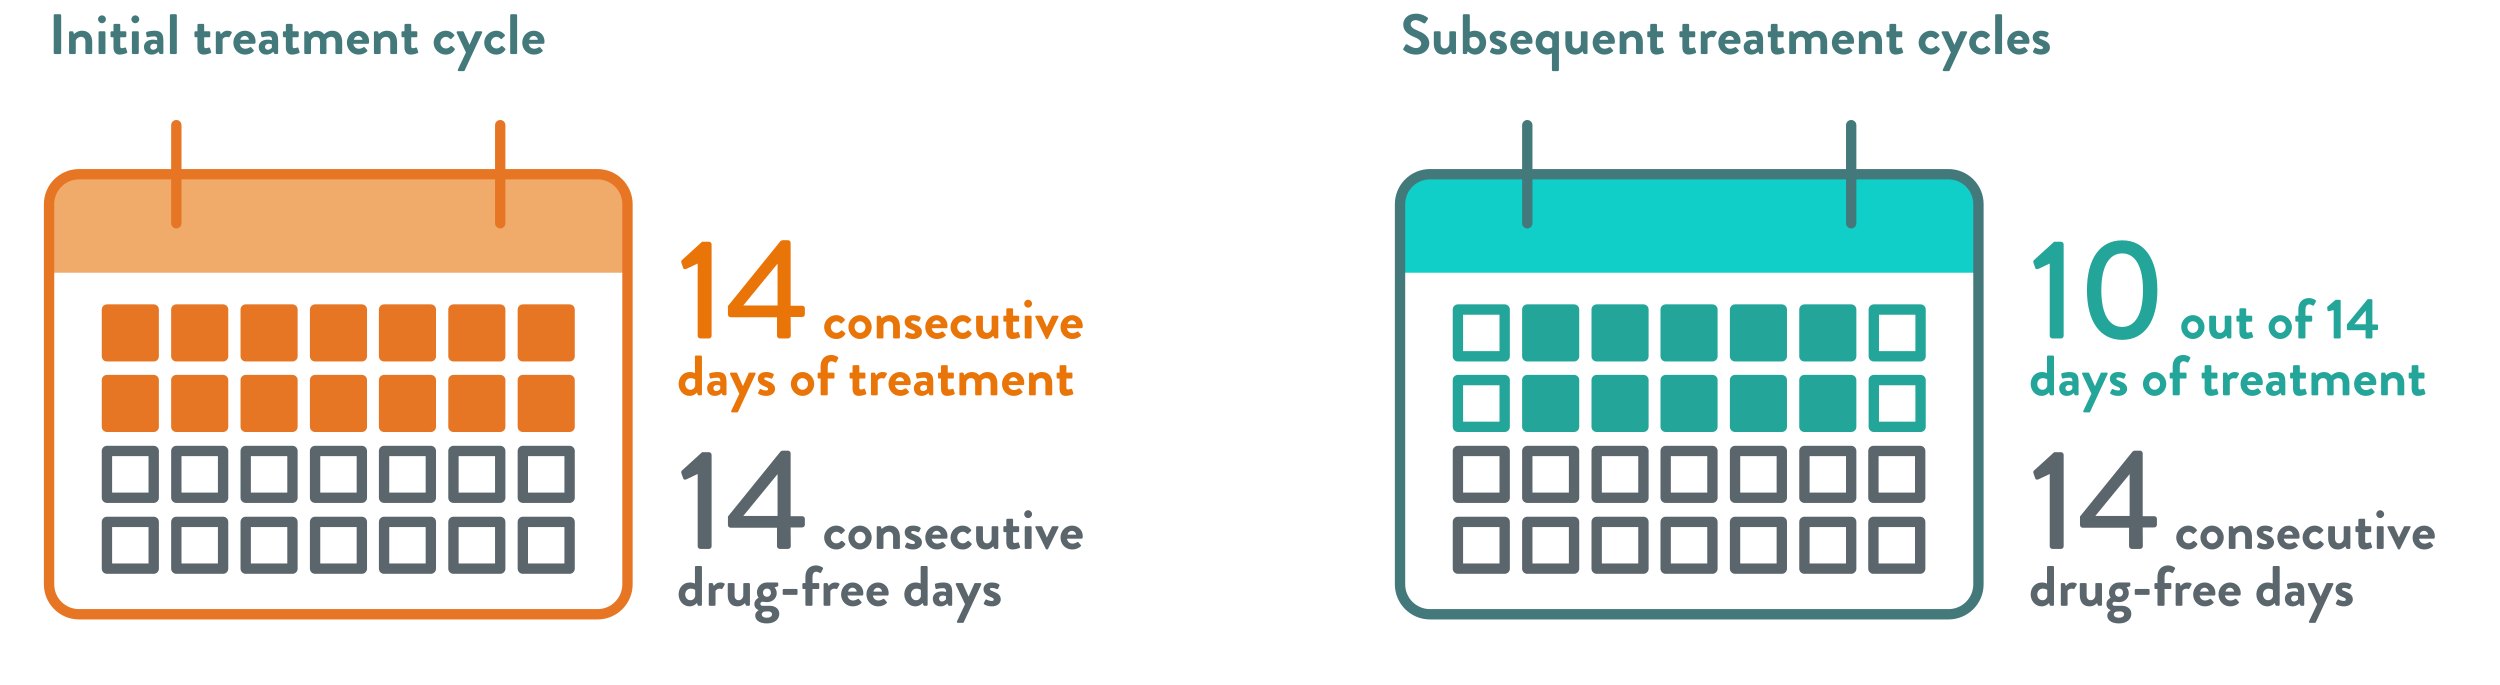 <svg width="879" height="241" viewBox="0 0 879 241" fill="none" xmlns="http://www.w3.org/2000/svg">
<path d="M18.888 18.62V5.38C18.888 5.18 19.068 5 19.268 5H21.128C21.328 5 21.508 5.18 21.508 5.38V18.62C21.508 18.82 21.328 19 21.128 19H19.268C19.068 19 18.888 18.82 18.888 18.62ZM24.284 18.62V11.38C24.284 11.16 24.464 11 24.664 11H25.424C25.604 11 25.704 11.1 25.764 11.24L26.044 11.98C26.344 11.66 27.324 10.8 28.864 10.8C31.404 10.8 32.424 12.7 32.424 14.78V18.62C32.424 18.82 32.244 19 32.044 19H30.404C30.184 19 30.024 18.82 30.024 18.62V14.66C30.024 13.62 29.484 12.96 28.524 12.96C27.484 12.96 26.844 13.68 26.644 14.22V18.62C26.644 18.9 26.524 19 26.144 19H24.664C24.464 19 24.284 18.82 24.284 18.62ZM35.835 8.16C35.075 8.16 34.475 7.54 34.475 6.78C34.475 6.02 35.075 5.4 35.835 5.4C36.615 5.4 37.235 6.02 37.235 6.78C37.235 7.54 36.615 8.16 35.835 8.16ZM34.655 18.62V11.38C34.655 11.16 34.835 11 35.035 11H36.695C36.895 11 37.075 11.16 37.075 11.38V18.62C37.075 18.82 36.895 19 36.695 19H35.035C34.835 19 34.655 18.82 34.655 18.62ZM39.899 16.62V13.1H39.219C39.019 13.1 38.859 12.92 38.859 12.72V11.38C38.859 11.16 39.019 11 39.219 11H39.899V8.78C39.899 8.58 40.079 8.4 40.279 8.4L41.919 8.38C42.119 8.38 42.279 8.56 42.279 8.76V11H44.039C44.259 11 44.419 11.16 44.419 11.38V12.72C44.419 12.92 44.259 13.1 44.039 13.1H42.279V16.3C42.279 16.86 42.579 16.94 42.899 16.94C43.239 16.94 43.659 16.8 43.879 16.72C44.099 16.64 44.259 16.74 44.319 16.94L44.719 18.2C44.799 18.4 44.699 18.6 44.499 18.68C44.399 18.74 43.099 19.2 42.119 19.2C40.579 19.2 39.899 18.24 39.899 16.62ZM47.554 8.16C46.794 8.16 46.194 7.54 46.194 6.78C46.194 6.02 46.794 5.4 47.554 5.4C48.334 5.4 48.954 6.02 48.954 6.78C48.954 7.54 48.334 8.16 47.554 8.16ZM46.374 18.62V11.38C46.374 11.16 46.554 11 46.754 11H48.414C48.614 11 48.794 11.16 48.794 11.38V18.62C48.794 18.82 48.614 19 48.414 19H46.754C46.554 19 46.374 18.82 46.374 18.62ZM50.618 16.46C50.618 15.04 51.778 13.94 53.818 13.94C54.618 13.94 55.278 14.16 55.278 14.16C55.298 13.14 54.978 12.78 54.238 12.78C53.498 12.78 52.458 12.94 51.998 13.08C51.718 13.16 51.578 12.98 51.538 12.72L51.358 11.68C51.298 11.38 51.458 11.24 51.638 11.18C51.798 11.12 53.078 10.8 54.358 10.8C56.858 10.8 57.438 12.1 57.438 14.28V18.62C57.438 18.82 57.258 19 57.058 19H56.338C56.198 19 56.098 18.94 55.998 18.72L55.758 18.18C55.298 18.6 54.558 19.2 53.318 19.2C51.718 19.2 50.618 18.16 50.618 16.46ZM52.818 16.46C52.818 17.06 53.238 17.5 53.858 17.5C54.498 17.5 55.118 16.96 55.238 16.72V15.62C55.238 15.62 54.698 15.38 54.118 15.38C53.338 15.38 52.818 15.82 52.818 16.46ZM59.733 18.62V5.38C59.733 5.18 59.913 5 60.113 5H61.793C61.993 5 62.173 5.18 62.173 5.38V18.62C62.173 18.82 61.993 19 61.793 19H60.113C59.913 19 59.733 18.82 59.733 18.62ZM69.411 16.62V13.1H68.731C68.531 13.1 68.371 12.92 68.371 12.72V11.38C68.371 11.16 68.531 11 68.731 11H69.411V8.78C69.411 8.58 69.591 8.4 69.791 8.4L71.431 8.38C71.631 8.38 71.791 8.56 71.791 8.76V11H73.551C73.771 11 73.931 11.16 73.931 11.38V12.72C73.931 12.92 73.771 13.1 73.551 13.1H71.791V16.3C71.791 16.86 72.091 16.94 72.411 16.94C72.751 16.94 73.171 16.8 73.391 16.72C73.611 16.64 73.771 16.74 73.831 16.94L74.231 18.2C74.311 18.4 74.211 18.6 74.011 18.68C73.911 18.74 72.611 19.2 71.631 19.2C70.091 19.2 69.411 18.24 69.411 16.62ZM75.885 18.62V11.38C75.885 11.16 76.066 11 76.266 11H77.025C77.206 11 77.326 11.1 77.385 11.26L77.665 12.04C77.945 11.64 78.686 10.8 79.925 10.8C80.865 10.8 81.706 11.1 81.466 11.6L80.725 12.9C80.626 13.08 80.425 13.16 80.266 13.08C80.206 13.06 79.906 12.96 79.686 12.96C78.885 12.96 78.406 13.5 78.266 13.78V18.62C78.266 18.9 78.085 19 77.805 19H76.266C76.066 19 75.885 18.82 75.885 18.62ZM82.043 15C82.043 12.74 83.743 10.8 86.123 10.8C88.183 10.8 89.863 12.36 89.863 14.52C89.863 14.66 89.843 14.92 89.823 15.06C89.803 15.26 89.623 15.4 89.443 15.4H84.323C84.383 16.22 85.083 17.14 86.243 17.14C86.863 17.14 87.443 16.9 87.803 16.64C88.003 16.52 88.183 16.48 88.323 16.64L89.143 17.58C89.283 17.72 89.323 17.94 89.123 18.1C88.463 18.72 87.443 19.2 86.143 19.2C83.743 19.2 82.043 17.3 82.043 15ZM84.503 14H87.523C87.463 13.26 86.823 12.64 86.063 12.64C85.263 12.64 84.603 13.24 84.503 14ZM90.97 16.46C90.97 15.04 92.13 13.94 94.17 13.94C94.97 13.94 95.63 14.16 95.63 14.16C95.65 13.14 95.33 12.78 94.59 12.78C93.85 12.78 92.81 12.94 92.35 13.08C92.07 13.16 91.93 12.98 91.89 12.72L91.71 11.68C91.65 11.38 91.81 11.24 91.99 11.18C92.15 11.12 93.43 10.8 94.71 10.8C97.21 10.8 97.79 12.1 97.79 14.28V18.62C97.79 18.82 97.61 19 97.41 19H96.69C96.55 19 96.45 18.94 96.35 18.72L96.11 18.18C95.65 18.6 94.91 19.2 93.67 19.2C92.07 19.2 90.97 18.16 90.97 16.46ZM93.17 16.46C93.17 17.06 93.59 17.5 94.21 17.5C94.85 17.5 95.47 16.96 95.59 16.72V15.62C95.59 15.62 95.05 15.38 94.47 15.38C93.69 15.38 93.17 15.82 93.17 16.46ZM100.505 16.62V13.1H99.825C99.625 13.1 99.465 12.92 99.465 12.72V11.38C99.465 11.16 99.625 11 99.825 11H100.505V8.78C100.505 8.58 100.685 8.4 100.885 8.4L102.525 8.38C102.725 8.38 102.885 8.56 102.885 8.76V11H104.645C104.865 11 105.025 11.16 105.025 11.38V12.72C105.025 12.92 104.865 13.1 104.645 13.1H102.885V16.3C102.885 16.86 103.185 16.94 103.505 16.94C103.845 16.94 104.265 16.8 104.485 16.72C104.705 16.64 104.865 16.74 104.925 16.94L105.325 18.2C105.405 18.4 105.305 18.6 105.105 18.68C105.005 18.74 103.705 19.2 102.725 19.2C101.185 19.2 100.505 18.24 100.505 16.62ZM106.979 18.62V11.38C106.979 11.16 107.159 11 107.359 11H108.099C108.279 11 108.399 11.1 108.439 11.22L108.719 11.98C109.059 11.6 109.979 10.8 111.399 10.8C112.539 10.8 113.339 11.24 113.999 12.04C114.339 11.68 115.379 10.8 116.819 10.8C119.379 10.8 120.319 12.7 120.319 14.8V18.62C120.319 18.82 120.159 19 119.939 19H118.319C118.099 19 117.939 18.82 117.939 18.62V14.66C117.939 13.62 117.439 12.96 116.439 12.96C115.279 12.96 114.759 13.8 114.759 13.8C114.759 13.8 114.779 14.2 114.779 14.56V18.62C114.779 18.82 114.599 19 114.399 19H112.899C112.679 19 112.519 18.82 112.519 18.62V14.66C112.519 13.62 112.059 12.96 111.039 12.96C110.039 12.96 109.559 13.68 109.359 14.22V18.62C109.359 18.82 109.179 19 108.979 19H107.359C107.159 19 106.979 18.82 106.979 18.62ZM121.965 15C121.965 12.74 123.665 10.8 126.045 10.8C128.105 10.8 129.785 12.36 129.785 14.52C129.785 14.66 129.765 14.92 129.745 15.06C129.725 15.26 129.545 15.4 129.365 15.4H124.245C124.305 16.22 125.005 17.14 126.165 17.14C126.785 17.14 127.365 16.9 127.725 16.64C127.925 16.52 128.105 16.48 128.245 16.64L129.065 17.58C129.205 17.72 129.245 17.94 129.045 18.1C128.385 18.72 127.365 19.2 126.065 19.2C123.665 19.2 121.965 17.3 121.965 15ZM124.425 14H127.445C127.385 13.26 126.745 12.64 125.985 12.64C125.185 12.64 124.525 13.24 124.425 14ZM131.471 18.62V11.38C131.471 11.16 131.651 11 131.851 11H132.611C132.791 11 132.891 11.1 132.951 11.24L133.231 11.98C133.531 11.66 134.511 10.8 136.051 10.8C138.591 10.8 139.611 12.7 139.611 14.78V18.62C139.611 18.82 139.431 19 139.231 19H137.591C137.371 19 137.211 18.82 137.211 18.62V14.66C137.211 13.62 136.671 12.96 135.711 12.96C134.671 12.96 134.031 13.68 133.831 14.22V18.62C133.831 18.9 133.711 19 133.331 19H131.851C131.651 19 131.471 18.82 131.471 18.62ZM142.204 16.62V13.1H141.524C141.324 13.1 141.164 12.92 141.164 12.72V11.38C141.164 11.16 141.324 11 141.524 11H142.204V8.78C142.204 8.58 142.384 8.4 142.584 8.4L144.224 8.38C144.424 8.38 144.584 8.56 144.584 8.76V11H146.344C146.564 11 146.724 11.16 146.724 11.38V12.72C146.724 12.92 146.564 13.1 146.344 13.1H144.584V16.3C144.584 16.86 144.884 16.94 145.204 16.94C145.544 16.94 145.964 16.8 146.184 16.72C146.404 16.64 146.564 16.74 146.624 16.94L147.024 18.2C147.104 18.4 147.004 18.6 146.804 18.68C146.704 18.74 145.404 19.2 144.424 19.2C142.884 19.2 142.204 18.24 142.204 16.62ZM152.473 15C152.473 12.64 154.493 10.8 156.733 10.8C157.973 10.8 158.933 11.3 159.693 12.22C159.833 12.4 159.793 12.64 159.593 12.78L158.673 13.66C158.493 13.82 158.313 13.72 158.173 13.6C157.853 13.24 157.353 12.96 156.793 12.96C155.713 12.96 154.833 13.88 154.833 15C154.833 16.14 155.693 17.04 156.773 17.04C157.633 17.04 158.013 16.62 158.373 16.28C158.513 16.14 158.713 16.1 158.873 16.22L159.733 16.96C159.933 17.12 160.013 17.32 159.873 17.52C159.193 18.58 158.133 19.2 156.713 19.2C154.453 19.2 152.473 17.4 152.473 15ZM163.828 18.44L160.568 11.52C160.448 11.26 160.608 11 160.908 11H162.708C162.888 11 162.988 11.1 163.048 11.22L165.068 15.74H165.088L167.088 11.22C167.188 11.02 167.328 11 167.568 11H169.168C169.488 11 169.648 11.26 169.508 11.52L163.388 24.76C163.328 24.88 163.208 25 163.048 25H161.328C161.028 25 160.848 24.74 160.988 24.46L163.828 18.44ZM170.246 15C170.246 12.64 172.266 10.8 174.506 10.8C175.746 10.8 176.706 11.3 177.466 12.22C177.606 12.4 177.566 12.64 177.366 12.78L176.446 13.66C176.266 13.82 176.086 13.72 175.946 13.6C175.626 13.24 175.126 12.96 174.566 12.96C173.486 12.96 172.606 13.88 172.606 15C172.606 16.14 173.466 17.04 174.546 17.04C175.406 17.04 175.786 16.62 176.146 16.28C176.286 16.14 176.486 16.1 176.646 16.22L177.506 16.96C177.706 17.12 177.786 17.32 177.646 17.52C176.966 18.58 175.906 19.2 174.486 19.2C172.226 19.2 170.246 17.4 170.246 15ZM179.382 18.62V5.38C179.382 5.18 179.562 5 179.762 5H181.442C181.642 5 181.822 5.18 181.822 5.38V18.62C181.822 18.82 181.642 19 181.442 19H179.762C179.562 19 179.382 18.82 179.382 18.62ZM183.625 15C183.625 12.74 185.325 10.8 187.705 10.8C189.765 10.8 191.445 12.36 191.445 14.52C191.445 14.66 191.425 14.92 191.405 15.06C191.385 15.26 191.205 15.4 191.025 15.4H185.905C185.965 16.22 186.665 17.14 187.825 17.14C188.445 17.14 189.025 16.9 189.385 16.64C189.585 16.52 189.765 16.48 189.905 16.64L190.725 17.58C190.865 17.72 190.905 17.94 190.705 18.1C190.045 18.72 189.025 19.2 187.725 19.2C185.325 19.2 183.625 17.3 183.625 15ZM186.085 14H189.105C189.045 13.26 188.405 12.64 187.645 12.64C186.845 12.64 186.185 13.24 186.085 14Z" fill="#44797B"/>
<path d="M245.3 118.05V92.65L241.3 94.55C240.85 94.75 240.35 94.65 240.2 94.2L239.6 92.45C239.45 92.05 239.55 91.65 239.75 91.45L246.85 85H249.3C249.8 85 250.2 85.45 250.2 85.95V118.05C250.2 118.55 249.8 119 249.3 119H246.25C245.7 119 245.3 118.55 245.3 118.05ZM256.889 111.55C256.339 111.55 255.939 111.1 255.939 110.6V107.6L274.439 84.75C274.589 84.6 274.989 84.45 275.189 84.45H277.039C277.539 84.45 277.989 84.85 277.989 85.4V107.5H282.039C282.589 107.5 282.989 107.9 282.989 108.4V110.5C282.989 111 282.589 111.45 282.039 111.45H277.989L278.039 118.05C278.039 118.55 277.589 119 277.089 119H274.139C273.639 119 273.189 118.55 273.189 118.05V111.55H256.889ZM261.339 107.4H273.389V92.7L261.339 107.4ZM289.771 115C289.771 112.64 291.791 110.8 294.031 110.8C295.271 110.8 296.231 111.3 296.991 112.22C297.131 112.4 297.091 112.64 296.891 112.78L295.971 113.66C295.791 113.82 295.611 113.72 295.471 113.6C295.151 113.24 294.651 112.96 294.091 112.96C293.011 112.96 292.131 113.88 292.131 115C292.131 116.14 292.991 117.04 294.071 117.04C294.931 117.04 295.311 116.62 295.671 116.28C295.811 116.14 296.011 116.1 296.171 116.22L297.031 116.96C297.231 117.12 297.311 117.32 297.171 117.52C296.491 118.58 295.431 119.2 294.011 119.2C291.751 119.2 289.771 117.4 289.771 115ZM298.287 114.98C298.287 112.72 300.127 110.8 302.387 110.8C304.647 110.8 306.487 112.72 306.487 114.98C306.487 117.28 304.647 119.2 302.387 119.2C300.127 119.2 298.287 117.28 298.287 114.98ZM300.467 114.98C300.467 116.12 301.307 117.04 302.387 117.04C303.447 117.04 304.307 116.12 304.307 114.98C304.307 113.86 303.447 112.96 302.387 112.96C301.307 112.96 300.467 113.86 300.467 114.98ZM308.263 118.62V111.38C308.263 111.16 308.443 111 308.643 111H309.403C309.583 111 309.683 111.1 309.743 111.24L310.023 111.98C310.323 111.66 311.303 110.8 312.843 110.8C315.383 110.8 316.403 112.7 316.403 114.78V118.62C316.403 118.82 316.223 119 316.023 119H314.383C314.163 119 314.003 118.82 314.003 118.62V114.66C314.003 113.62 313.463 112.96 312.503 112.96C311.463 112.96 310.823 113.68 310.623 114.22V118.62C310.623 118.9 310.503 119 310.123 119H308.643C308.443 119 308.263 118.82 308.263 118.62ZM318.314 118.46C318.194 118.36 318.114 118.2 318.194 118.04L318.734 116.96C318.814 116.76 319.014 116.72 319.194 116.82C319.194 116.82 320.094 117.3 321.014 117.3C321.414 117.3 321.694 117.14 321.694 116.8C321.694 116.44 321.414 116.22 320.354 115.8C318.814 115.2 318.094 114.38 318.094 113.16C318.094 111.94 318.994 110.8 321.034 110.8C322.214 110.8 323.074 111.14 323.494 111.42C323.674 111.54 323.774 111.76 323.674 111.96L323.174 112.98C323.074 113.16 322.854 113.18 322.694 113.12C322.694 113.12 321.794 112.7 321.034 112.7C320.554 112.7 320.354 112.9 320.354 113.16C320.354 113.52 320.714 113.64 321.454 113.94C322.994 114.54 324.154 115.2 324.154 116.76C324.154 118.08 322.994 119.2 320.974 119.2C319.654 119.2 318.734 118.78 318.314 118.46ZM325.319 115C325.319 112.74 327.019 110.8 329.399 110.8C331.459 110.8 333.139 112.36 333.139 114.52C333.139 114.66 333.119 114.92 333.099 115.06C333.079 115.26 332.899 115.4 332.719 115.4H327.599C327.659 116.22 328.359 117.14 329.519 117.14C330.139 117.14 330.719 116.9 331.079 116.64C331.279 116.52 331.459 116.48 331.599 116.64L332.419 117.58C332.559 117.72 332.599 117.94 332.399 118.1C331.739 118.72 330.719 119.2 329.419 119.2C327.019 119.2 325.319 117.3 325.319 115ZM327.779 114H330.799C330.739 113.26 330.099 112.64 329.339 112.64C328.539 112.64 327.879 113.24 327.779 114ZM334.205 115C334.205 112.64 336.225 110.8 338.465 110.8C339.705 110.8 340.665 111.3 341.425 112.22C341.565 112.4 341.525 112.64 341.325 112.78L340.405 113.66C340.225 113.82 340.045 113.72 339.905 113.6C339.585 113.24 339.085 112.96 338.525 112.96C337.445 112.96 336.565 113.88 336.565 115C336.565 116.14 337.425 117.04 338.505 117.04C339.365 117.04 339.745 116.62 340.105 116.28C340.245 116.14 340.445 116.1 340.605 116.22L341.465 116.96C341.665 117.12 341.745 117.32 341.605 117.52C340.925 118.58 339.865 119.2 338.445 119.2C336.185 119.2 334.205 117.4 334.205 115ZM343.201 115.26V111.38C343.201 111.16 343.381 111 343.581 111H345.221C345.421 111 345.601 111.16 345.601 111.38V115.32C345.601 116.38 346.141 117.04 347.061 117.04C347.901 117.04 348.541 116.26 348.661 115.54V111.38C348.661 111.08 348.781 111 349.101 111H350.621C350.821 111 351.001 111.16 351.001 111.38V118.62C351.001 118.82 350.821 119 350.621 119H349.881C349.681 119 349.561 118.86 349.501 118.7L349.261 118.04C348.901 118.36 348.161 119.2 346.581 119.2C344.101 119.2 343.201 117.3 343.201 115.26ZM353.819 116.62V113.1H353.139C352.939 113.1 352.779 112.92 352.779 112.72V111.38C352.779 111.16 352.939 111 353.139 111H353.819V108.78C353.819 108.58 353.999 108.4 354.199 108.4L355.839 108.38C356.039 108.38 356.199 108.56 356.199 108.76V111H357.959C358.179 111 358.339 111.16 358.339 111.38V112.72C358.339 112.92 358.179 113.1 357.959 113.1H356.199V116.3C356.199 116.86 356.499 116.94 356.819 116.94C357.159 116.94 357.579 116.8 357.799 116.72C358.019 116.64 358.179 116.74 358.239 116.94L358.639 118.2C358.719 118.4 358.619 118.6 358.419 118.68C358.319 118.74 357.019 119.2 356.039 119.2C354.499 119.2 353.819 118.24 353.819 116.62ZM361.474 108.16C360.714 108.16 360.114 107.54 360.114 106.78C360.114 106.02 360.714 105.4 361.474 105.4C362.254 105.4 362.874 106.02 362.874 106.78C362.874 107.54 362.254 108.16 361.474 108.16ZM360.294 118.62V111.38C360.294 111.16 360.474 111 360.674 111H362.334C362.534 111 362.714 111.16 362.714 111.38V118.62C362.714 118.82 362.534 119 362.334 119H360.674C360.474 119 360.294 118.82 360.294 118.62ZM367.698 119L364.058 111.48C363.938 111.22 364.038 111 364.338 111H366.078C366.278 111 366.378 111.1 366.438 111.22L368.058 114.94C368.078 114.94 368.098 114.94 368.098 114.94L369.818 111.22C369.918 111.02 370.078 111 370.298 111H371.858C372.158 111 372.278 111.22 372.138 111.48L368.478 119C368.418 119.1 368.318 119.2 368.138 119.2H368.038C367.858 119.2 367.758 119.1 367.698 119ZM372.877 115C372.877 112.74 374.577 110.8 376.957 110.8C379.017 110.8 380.697 112.36 380.697 114.52C380.697 114.66 380.677 114.92 380.657 115.06C380.637 115.26 380.457 115.4 380.277 115.4H375.157C375.217 116.22 375.917 117.14 377.077 117.14C377.697 117.14 378.277 116.9 378.637 116.64C378.837 116.52 379.017 116.48 379.157 116.64L379.977 117.58C380.117 117.72 380.157 117.94 379.957 118.1C379.297 118.72 378.277 119.2 376.977 119.2C374.577 119.2 372.877 117.3 372.877 115ZM375.337 114H378.357C378.297 113.26 377.657 112.64 376.897 112.64C376.097 112.64 375.437 113.24 375.337 114ZM238.6 135C238.6 132.66 240.18 130.8 242.56 130.8C243.36 130.8 243.98 131.02 244.34 131.16V125.38C244.34 125.18 244.52 125 244.72 125H246.42C246.62 125 246.8 125.18 246.8 125.38V138.62C246.8 138.82 246.62 139 246.42 139H245.64C245.46 139 245.32 138.84 245.26 138.62L245.06 138C245.06 138 244.12 139.2 242.44 139.2C240.26 139.2 238.6 137.3 238.6 135ZM240.92 135C240.92 136.12 241.68 137.04 242.74 137.04C243.8 137.04 244.28 136.22 244.42 135.74V133.42C244.42 133.42 243.86 132.96 242.86 132.96C241.74 132.96 240.92 133.88 240.92 135ZM248.62 136.46C248.62 135.04 249.78 133.94 251.82 133.94C252.62 133.94 253.28 134.16 253.28 134.16C253.3 133.14 252.98 132.78 252.24 132.78C251.5 132.78 250.46 132.94 250 133.08C249.72 133.16 249.58 132.98 249.54 132.72L249.36 131.68C249.3 131.38 249.46 131.24 249.64 131.18C249.8 131.12 251.08 130.8 252.36 130.8C254.86 130.8 255.44 132.1 255.44 134.28V138.62C255.44 138.82 255.26 139 255.06 139H254.34C254.2 139 254.1 138.94 254 138.72L253.76 138.18C253.3 138.6 252.56 139.2 251.32 139.2C249.72 139.2 248.62 138.16 248.62 136.46ZM250.82 136.46C250.82 137.06 251.24 137.5 251.86 137.5C252.5 137.5 253.12 136.96 253.24 136.72V135.62C253.24 135.62 252.7 135.38 252.12 135.38C251.34 135.38 250.82 135.82 250.82 136.46ZM259.955 138.44L256.695 131.52C256.575 131.26 256.735 131 257.035 131H258.835C259.015 131 259.115 131.1 259.175 131.22L261.195 135.74H261.215L263.215 131.22C263.315 131.02 263.455 131 263.695 131H265.295C265.615 131 265.775 131.26 265.635 131.52L259.515 144.76C259.455 144.88 259.335 145 259.175 145H257.455C257.155 145 256.975 144.74 257.115 144.46L259.955 138.44ZM266.673 138.46C266.553 138.36 266.473 138.2 266.553 138.04L267.093 136.96C267.173 136.76 267.373 136.72 267.553 136.82C267.553 136.82 268.453 137.3 269.373 137.3C269.773 137.3 270.053 137.14 270.053 136.8C270.053 136.44 269.773 136.22 268.713 135.8C267.173 135.2 266.453 134.38 266.453 133.16C266.453 131.94 267.353 130.8 269.393 130.8C270.573 130.8 271.433 131.14 271.853 131.42C272.033 131.54 272.133 131.76 272.033 131.96L271.533 132.98C271.433 133.16 271.213 133.18 271.053 133.12C271.053 133.12 270.153 132.7 269.393 132.7C268.913 132.7 268.713 132.9 268.713 133.16C268.713 133.52 269.073 133.64 269.813 133.94C271.353 134.54 272.513 135.2 272.513 136.76C272.513 138.08 271.353 139.2 269.333 139.2C268.013 139.2 267.093 138.78 266.673 138.46ZM278.072 134.98C278.072 132.72 279.912 130.8 282.172 130.8C284.432 130.8 286.272 132.72 286.272 134.98C286.272 137.28 284.432 139.2 282.172 139.2C279.912 139.2 278.072 137.28 278.072 134.98ZM280.252 134.98C280.252 136.12 281.092 137.04 282.172 137.04C283.232 137.04 284.092 136.12 284.092 134.98C284.092 133.86 283.232 132.96 282.172 132.96C281.092 132.96 280.252 133.86 280.252 134.98ZM288.528 138.62V133.1H287.848C287.628 133.1 287.468 132.92 287.468 132.72V131.38C287.468 131.16 287.628 131 287.848 131H288.528V128.84C288.528 126.2 290.148 124.8 292.268 124.8C293.328 124.8 294.268 125.26 294.628 125.58C294.748 125.68 294.788 125.9 294.708 126.04L294.028 127.32C293.948 127.48 293.728 127.52 293.548 127.42C293.288 127.26 292.808 127.02 292.368 127.02C291.508 127.02 291.028 127.68 291.028 128.84V131H293.028C293.248 131 293.408 131.16 293.408 131.38V132.72C293.408 132.92 293.248 133.1 293.028 133.1H291.028V138.62C291.028 138.82 290.848 139 290.648 139H288.908C288.708 139 288.528 138.82 288.528 138.62ZM299.757 136.62V133.1H299.077C298.877 133.1 298.717 132.92 298.717 132.72V131.38C298.717 131.16 298.877 131 299.077 131H299.757V128.78C299.757 128.58 299.937 128.4 300.137 128.4L301.777 128.38C301.977 128.38 302.137 128.56 302.137 128.76V131H303.897C304.117 131 304.277 131.16 304.277 131.38V132.72C304.277 132.92 304.117 133.1 303.897 133.1H302.137V136.3C302.137 136.86 302.437 136.94 302.757 136.94C303.097 136.94 303.517 136.8 303.737 136.72C303.957 136.64 304.117 136.74 304.177 136.94L304.577 138.2C304.657 138.4 304.557 138.6 304.357 138.68C304.257 138.74 302.957 139.2 301.977 139.2C300.437 139.2 299.757 138.24 299.757 136.62ZM306.231 138.62V131.38C306.231 131.16 306.411 131 306.611 131H307.371C307.551 131 307.671 131.1 307.731 131.26L308.011 132.04C308.291 131.64 309.031 130.8 310.271 130.8C311.211 130.8 312.051 131.1 311.811 131.6L311.071 132.9C310.971 133.08 310.771 133.16 310.611 133.08C310.551 133.06 310.251 132.96 310.031 132.96C309.231 132.96 308.751 133.5 308.611 133.78V138.62C308.611 138.9 308.431 139 308.151 139H306.611C306.411 139 306.231 138.82 306.231 138.62ZM312.389 135C312.389 132.74 314.089 130.8 316.469 130.8C318.529 130.8 320.209 132.36 320.209 134.52C320.209 134.66 320.189 134.92 320.169 135.06C320.149 135.26 319.969 135.4 319.789 135.4H314.669C314.729 136.22 315.429 137.14 316.589 137.14C317.209 137.14 317.789 136.9 318.149 136.64C318.349 136.52 318.529 136.48 318.669 136.64L319.489 137.58C319.629 137.72 319.669 137.94 319.469 138.1C318.809 138.72 317.789 139.2 316.489 139.2C314.089 139.2 312.389 137.3 312.389 135ZM314.849 134H317.869C317.809 133.26 317.169 132.64 316.409 132.64C315.609 132.64 314.949 133.24 314.849 134ZM321.315 136.46C321.315 135.04 322.475 133.94 324.515 133.94C325.315 133.94 325.975 134.16 325.975 134.16C325.995 133.14 325.675 132.78 324.935 132.78C324.195 132.78 323.155 132.94 322.695 133.08C322.415 133.16 322.275 132.98 322.235 132.72L322.055 131.68C321.995 131.38 322.155 131.24 322.335 131.18C322.495 131.12 323.775 130.8 325.055 130.8C327.555 130.8 328.135 132.1 328.135 134.28V138.62C328.135 138.82 327.955 139 327.755 139H327.035C326.895 139 326.795 138.94 326.695 138.72L326.455 138.18C325.995 138.6 325.255 139.2 324.015 139.2C322.415 139.2 321.315 138.16 321.315 136.46ZM323.515 136.46C323.515 137.06 323.935 137.5 324.555 137.5C325.195 137.5 325.815 136.96 325.935 136.72V135.62C325.935 135.62 325.395 135.38 324.815 135.38C324.035 135.38 323.515 135.82 323.515 136.46ZM330.85 136.62V133.1H330.17C329.97 133.1 329.81 132.92 329.81 132.72V131.38C329.81 131.16 329.97 131 330.17 131H330.85V128.78C330.85 128.58 331.03 128.4 331.23 128.4L332.87 128.38C333.07 128.38 333.23 128.56 333.23 128.76V131H334.99C335.21 131 335.37 131.16 335.37 131.38V132.72C335.37 132.92 335.21 133.1 334.99 133.1H333.23V136.3C333.23 136.86 333.53 136.94 333.85 136.94C334.19 136.94 334.61 136.8 334.83 136.72C335.05 136.64 335.21 136.74 335.27 136.94L335.67 138.2C335.75 138.4 335.65 138.6 335.45 138.68C335.35 138.74 334.05 139.2 333.07 139.2C331.53 139.2 330.85 138.24 330.85 136.62ZM337.325 138.62V131.38C337.325 131.16 337.505 131 337.705 131H338.445C338.625 131 338.745 131.1 338.785 131.22L339.065 131.98C339.405 131.6 340.325 130.8 341.745 130.8C342.885 130.8 343.685 131.24 344.345 132.04C344.685 131.68 345.725 130.8 347.165 130.8C349.725 130.8 350.665 132.7 350.665 134.8V138.62C350.665 138.82 350.505 139 350.285 139H348.665C348.445 139 348.285 138.82 348.285 138.62V134.66C348.285 133.62 347.785 132.96 346.785 132.96C345.625 132.96 345.105 133.8 345.105 133.8C345.105 133.8 345.125 134.2 345.125 134.56V138.62C345.125 138.82 344.945 139 344.745 139H343.245C343.025 139 342.865 138.82 342.865 138.62V134.66C342.865 133.62 342.405 132.96 341.385 132.96C340.385 132.96 339.905 133.68 339.705 134.22V138.62C339.705 138.82 339.525 139 339.325 139H337.705C337.505 139 337.325 138.82 337.325 138.62ZM352.311 135C352.311 132.74 354.011 130.8 356.391 130.8C358.451 130.8 360.131 132.36 360.131 134.52C360.131 134.66 360.111 134.92 360.091 135.06C360.071 135.26 359.891 135.4 359.711 135.4H354.591C354.651 136.22 355.351 137.14 356.511 137.14C357.131 137.14 357.711 136.9 358.071 136.64C358.271 136.52 358.451 136.48 358.591 136.64L359.411 137.58C359.551 137.72 359.591 137.94 359.391 138.1C358.731 138.72 357.711 139.2 356.411 139.2C354.011 139.2 352.311 137.3 352.311 135ZM354.771 134H357.791C357.731 133.26 357.091 132.64 356.331 132.64C355.531 132.64 354.871 133.24 354.771 134ZM361.817 138.62V131.38C361.817 131.16 361.997 131 362.197 131H362.957C363.137 131 363.237 131.1 363.297 131.24L363.577 131.98C363.877 131.66 364.857 130.8 366.397 130.8C368.937 130.8 369.957 132.7 369.957 134.78V138.62C369.957 138.82 369.777 139 369.577 139H367.937C367.717 139 367.557 138.82 367.557 138.62V134.66C367.557 133.62 367.017 132.96 366.057 132.96C365.017 132.96 364.377 133.68 364.177 134.22V138.62C364.177 138.9 364.057 139 363.677 139H362.197C361.997 139 361.817 138.82 361.817 138.62ZM372.55 136.62V133.1H371.87C371.67 133.1 371.51 132.92 371.51 132.72V131.38C371.51 131.16 371.67 131 371.87 131H372.55V128.78C372.55 128.58 372.73 128.4 372.93 128.4L374.57 128.38C374.77 128.38 374.93 128.56 374.93 128.76V131H376.69C376.91 131 377.07 131.16 377.07 131.38V132.72C377.07 132.92 376.91 133.1 376.69 133.1H374.93V136.3C374.93 136.86 375.23 136.94 375.55 136.94C375.89 136.94 376.31 136.8 376.53 136.72C376.75 136.64 376.91 136.74 376.97 136.94L377.37 138.2C377.45 138.4 377.35 138.6 377.15 138.68C377.05 138.74 375.75 139.2 374.77 139.2C373.23 139.2 372.55 138.24 372.55 136.62Z" fill="#E97407"/>
<path d="M245.3 192.05V166.65L241.3 168.55C240.85 168.75 240.35 168.65 240.2 168.2L239.6 166.45C239.45 166.05 239.55 165.65 239.75 165.45L246.85 159H249.3C249.8 159 250.2 159.45 250.2 159.95V192.05C250.2 192.55 249.8 193 249.3 193H246.25C245.7 193 245.3 192.55 245.3 192.05ZM256.889 185.55C256.339 185.55 255.939 185.1 255.939 184.6V181.6L274.439 158.75C274.589 158.6 274.989 158.45 275.189 158.45H277.039C277.539 158.45 277.989 158.85 277.989 159.4V181.5H282.039C282.589 181.5 282.989 181.9 282.989 182.4V184.5C282.989 185 282.589 185.45 282.039 185.45H277.989L278.039 192.05C278.039 192.55 277.589 193 277.089 193H274.139C273.639 193 273.189 192.55 273.189 192.05V185.55H256.889ZM261.339 181.4H273.389V166.7L261.339 181.4ZM289.771 189C289.771 186.64 291.791 184.8 294.031 184.8C295.271 184.8 296.231 185.3 296.991 186.22C297.131 186.4 297.091 186.64 296.891 186.78L295.971 187.66C295.791 187.82 295.611 187.72 295.471 187.6C295.151 187.24 294.651 186.96 294.091 186.96C293.011 186.96 292.131 187.88 292.131 189C292.131 190.14 292.991 191.04 294.071 191.04C294.931 191.04 295.311 190.62 295.671 190.28C295.811 190.14 296.011 190.1 296.171 190.22L297.031 190.96C297.231 191.12 297.311 191.32 297.171 191.52C296.491 192.58 295.431 193.2 294.011 193.2C291.751 193.2 289.771 191.4 289.771 189ZM298.287 188.98C298.287 186.72 300.127 184.8 302.387 184.8C304.647 184.8 306.487 186.72 306.487 188.98C306.487 191.28 304.647 193.2 302.387 193.2C300.127 193.2 298.287 191.28 298.287 188.98ZM300.467 188.98C300.467 190.12 301.307 191.04 302.387 191.04C303.447 191.04 304.307 190.12 304.307 188.98C304.307 187.86 303.447 186.96 302.387 186.96C301.307 186.96 300.467 187.86 300.467 188.98ZM308.263 192.62V185.38C308.263 185.16 308.443 185 308.643 185H309.403C309.583 185 309.683 185.1 309.743 185.24L310.023 185.98C310.323 185.66 311.303 184.8 312.843 184.8C315.383 184.8 316.403 186.7 316.403 188.78V192.62C316.403 192.82 316.223 193 316.023 193H314.383C314.163 193 314.003 192.82 314.003 192.62V188.66C314.003 187.62 313.463 186.96 312.503 186.96C311.463 186.96 310.823 187.68 310.623 188.22V192.62C310.623 192.9 310.503 193 310.123 193H308.643C308.443 193 308.263 192.82 308.263 192.62ZM318.314 192.46C318.194 192.36 318.114 192.2 318.194 192.04L318.734 190.96C318.814 190.76 319.014 190.72 319.194 190.82C319.194 190.82 320.094 191.3 321.014 191.3C321.414 191.3 321.694 191.14 321.694 190.8C321.694 190.44 321.414 190.22 320.354 189.8C318.814 189.2 318.094 188.38 318.094 187.16C318.094 185.94 318.994 184.8 321.034 184.8C322.214 184.8 323.074 185.14 323.494 185.42C323.674 185.54 323.774 185.76 323.674 185.96L323.174 186.98C323.074 187.16 322.854 187.18 322.694 187.12C322.694 187.12 321.794 186.7 321.034 186.7C320.554 186.7 320.354 186.9 320.354 187.16C320.354 187.52 320.714 187.64 321.454 187.94C322.994 188.54 324.154 189.2 324.154 190.76C324.154 192.08 322.994 193.2 320.974 193.2C319.654 193.2 318.734 192.78 318.314 192.46ZM325.319 189C325.319 186.74 327.019 184.8 329.399 184.8C331.459 184.8 333.139 186.36 333.139 188.52C333.139 188.66 333.119 188.92 333.099 189.06C333.079 189.26 332.899 189.4 332.719 189.4H327.599C327.659 190.22 328.359 191.14 329.519 191.14C330.139 191.14 330.719 190.9 331.079 190.64C331.279 190.52 331.459 190.48 331.599 190.64L332.419 191.58C332.559 191.72 332.599 191.94 332.399 192.1C331.739 192.72 330.719 193.2 329.419 193.2C327.019 193.2 325.319 191.3 325.319 189ZM327.779 188H330.799C330.739 187.26 330.099 186.64 329.339 186.64C328.539 186.64 327.879 187.24 327.779 188ZM334.205 189C334.205 186.64 336.225 184.8 338.465 184.8C339.705 184.8 340.665 185.3 341.425 186.22C341.565 186.4 341.525 186.64 341.325 186.78L340.405 187.66C340.225 187.82 340.045 187.72 339.905 187.6C339.585 187.24 339.085 186.96 338.525 186.96C337.445 186.96 336.565 187.88 336.565 189C336.565 190.14 337.425 191.04 338.505 191.04C339.365 191.04 339.745 190.62 340.105 190.28C340.245 190.14 340.445 190.1 340.605 190.22L341.465 190.96C341.665 191.12 341.745 191.32 341.605 191.52C340.925 192.58 339.865 193.2 338.445 193.2C336.185 193.2 334.205 191.4 334.205 189ZM343.201 189.26V185.38C343.201 185.16 343.381 185 343.581 185H345.221C345.421 185 345.601 185.16 345.601 185.38V189.32C345.601 190.38 346.141 191.04 347.061 191.04C347.901 191.04 348.541 190.26 348.661 189.54V185.38C348.661 185.08 348.781 185 349.101 185H350.621C350.821 185 351.001 185.16 351.001 185.38V192.62C351.001 192.82 350.821 193 350.621 193H349.881C349.681 193 349.561 192.86 349.501 192.7L349.261 192.04C348.901 192.36 348.161 193.2 346.581 193.2C344.101 193.2 343.201 191.3 343.201 189.26ZM353.819 190.62V187.1H353.139C352.939 187.1 352.779 186.92 352.779 186.72V185.38C352.779 185.16 352.939 185 353.139 185H353.819V182.78C353.819 182.58 353.999 182.4 354.199 182.4L355.839 182.38C356.039 182.38 356.199 182.56 356.199 182.76V185H357.959C358.179 185 358.339 185.16 358.339 185.38V186.72C358.339 186.92 358.179 187.1 357.959 187.1H356.199V190.3C356.199 190.86 356.499 190.94 356.819 190.94C357.159 190.94 357.579 190.8 357.799 190.72C358.019 190.64 358.179 190.74 358.239 190.94L358.639 192.2C358.719 192.4 358.619 192.6 358.419 192.68C358.319 192.74 357.019 193.2 356.039 193.2C354.499 193.2 353.819 192.24 353.819 190.62ZM361.474 182.16C360.714 182.16 360.114 181.54 360.114 180.78C360.114 180.02 360.714 179.4 361.474 179.4C362.254 179.4 362.874 180.02 362.874 180.78C362.874 181.54 362.254 182.16 361.474 182.16ZM360.294 192.62V185.38C360.294 185.16 360.474 185 360.674 185H362.334C362.534 185 362.714 185.16 362.714 185.38V192.62C362.714 192.82 362.534 193 362.334 193H360.674C360.474 193 360.294 192.82 360.294 192.62ZM367.698 193L364.058 185.48C363.938 185.22 364.038 185 364.338 185H366.078C366.278 185 366.378 185.1 366.438 185.22L368.058 188.94C368.078 188.94 368.098 188.94 368.098 188.94L369.818 185.22C369.918 185.02 370.078 185 370.298 185H371.858C372.158 185 372.278 185.22 372.138 185.48L368.478 193C368.418 193.1 368.318 193.2 368.138 193.2H368.038C367.858 193.2 367.758 193.1 367.698 193ZM372.877 189C372.877 186.74 374.577 184.8 376.957 184.8C379.017 184.8 380.697 186.36 380.697 188.52C380.697 188.66 380.677 188.92 380.657 189.06C380.637 189.26 380.457 189.4 380.277 189.4H375.157C375.217 190.22 375.917 191.14 377.077 191.14C377.697 191.14 378.277 190.9 378.637 190.64C378.837 190.52 379.017 190.48 379.157 190.64L379.977 191.58C380.117 191.72 380.157 191.94 379.957 192.1C379.297 192.72 378.277 193.2 376.977 193.2C374.577 193.2 372.877 191.3 372.877 189ZM375.337 188H378.357C378.297 187.26 377.657 186.64 376.897 186.64C376.097 186.64 375.437 187.24 375.337 188ZM238.6 209C238.6 206.66 240.18 204.8 242.56 204.8C243.36 204.8 243.98 205.02 244.34 205.16V199.38C244.34 199.18 244.52 199 244.72 199H246.42C246.62 199 246.8 199.18 246.8 199.38V212.62C246.8 212.82 246.62 213 246.42 213H245.64C245.46 213 245.32 212.84 245.26 212.62L245.06 212C245.06 212 244.12 213.2 242.44 213.2C240.26 213.2 238.6 211.3 238.6 209ZM240.92 209C240.92 210.12 241.68 211.04 242.74 211.04C243.8 211.04 244.28 210.22 244.42 209.74V207.42C244.42 207.42 243.86 206.96 242.86 206.96C241.74 206.96 240.92 207.88 240.92 209ZM249.2 212.62V205.38C249.2 205.16 249.38 205 249.58 205H250.34C250.52 205 250.64 205.1 250.7 205.26L250.98 206.04C251.26 205.64 252 204.8 253.24 204.8C254.18 204.8 255.02 205.1 254.78 205.6L254.04 206.9C253.94 207.08 253.74 207.16 253.58 207.08C253.52 207.06 253.22 206.96 253 206.96C252.2 206.96 251.72 207.5 251.58 207.78V212.62C251.58 212.9 251.4 213 251.12 213H249.58C249.38 213 249.2 212.82 249.2 212.62ZM255.876 209.26V205.38C255.876 205.16 256.056 205 256.256 205H257.896C258.096 205 258.276 205.16 258.276 205.38V209.32C258.276 210.38 258.816 211.04 259.736 211.04C260.576 211.04 261.216 210.26 261.336 209.54V205.38C261.336 205.08 261.456 205 261.776 205H263.296C263.496 205 263.676 205.16 263.676 205.38V212.62C263.676 212.82 263.496 213 263.296 213H262.556C262.356 213 262.236 212.86 262.176 212.7L261.936 212.04C261.576 212.36 260.836 213.2 259.256 213.2C256.776 213.2 255.876 211.3 255.876 209.26ZM265.235 212.4C265.235 210.84 266.735 210.16 266.735 210.16C266.735 210.16 266.135 209.48 266.135 208.28C266.135 206.42 267.635 204.8 269.615 204.8H273.255C273.475 204.8 273.635 204.96 273.635 205.18V205.84C273.635 205.98 273.555 206.14 273.415 206.18L272.295 206.54C272.295 206.54 273.095 207.16 273.095 208.58C273.095 210.16 271.775 211.72 269.675 211.72C268.915 211.72 268.395 211.56 268.075 211.56C267.795 211.56 267.335 211.84 267.335 212.32C267.335 212.74 267.695 213 268.135 213H270.695C272.515 213 273.995 214.04 273.995 215.8C273.995 217.64 272.515 219.2 269.615 219.2C266.655 219.2 265.535 217.74 265.535 216.46C265.535 215.26 266.535 214.68 266.735 214.56V214.5C266.395 214.4 265.235 213.86 265.235 212.4ZM268.275 208.38C268.275 209.22 268.875 209.82 269.675 209.82C270.495 209.82 271.055 209.22 271.055 208.38C271.055 207.54 270.495 206.94 269.675 206.94C268.875 206.94 268.275 207.54 268.275 208.38ZM267.835 216.02C267.835 216.72 268.515 217.2 269.595 217.2C270.715 217.2 271.455 216.7 271.455 215.94C271.455 215.58 271.175 214.96 269.995 214.96C269.555 214.96 269.115 214.98 268.695 215.04C268.455 215.12 267.835 215.4 267.835 216.02ZM275.573 209.16C275.353 209.16 275.193 209 275.193 208.8V207.46C275.193 207.24 275.353 207.08 275.573 207.08H280.033C280.253 207.08 280.413 207.24 280.413 207.46V208.8C280.413 209 280.253 209.16 280.033 209.16H275.573ZM283.176 212.62V207.1H282.496C282.276 207.1 282.116 206.92 282.116 206.72V205.38C282.116 205.16 282.276 205 282.496 205H283.176V202.84C283.176 200.2 284.796 198.8 286.916 198.8C287.976 198.8 288.916 199.26 289.276 199.58C289.396 199.68 289.436 199.9 289.356 200.04L288.676 201.32C288.596 201.48 288.376 201.52 288.196 201.42C287.936 201.26 287.456 201.02 287.016 201.02C286.156 201.02 285.676 201.68 285.676 202.84V205H287.676C287.896 205 288.056 205.16 288.056 205.38V206.72C288.056 206.92 287.896 207.1 287.676 207.1H285.676V212.62C285.676 212.82 285.496 213 285.296 213H283.556C283.356 213 283.176 212.82 283.176 212.62ZM289.571 212.62V205.38C289.571 205.16 289.751 205 289.951 205H290.711C290.891 205 291.011 205.1 291.071 205.26L291.351 206.04C291.631 205.64 292.371 204.8 293.611 204.8C294.551 204.8 295.391 205.1 295.151 205.6L294.411 206.9C294.311 207.08 294.111 207.16 293.951 207.08C293.891 207.06 293.591 206.96 293.371 206.96C292.571 206.96 292.091 207.5 291.951 207.78V212.62C291.951 212.9 291.771 213 291.491 213H289.951C289.751 213 289.571 212.82 289.571 212.62ZM295.729 209C295.729 206.74 297.429 204.8 299.809 204.8C301.869 204.8 303.549 206.36 303.549 208.52C303.549 208.66 303.529 208.92 303.509 209.06C303.489 209.26 303.309 209.4 303.129 209.4H298.009C298.069 210.22 298.769 211.14 299.929 211.14C300.549 211.14 301.129 210.9 301.489 210.64C301.689 210.52 301.869 210.48 302.009 210.64L302.829 211.58C302.969 211.72 303.009 211.94 302.809 212.1C302.149 212.72 301.129 213.2 299.829 213.2C297.429 213.2 295.729 211.3 295.729 209ZM298.189 208H301.209C301.149 207.26 300.509 206.64 299.749 206.64C298.949 206.64 298.289 207.24 298.189 208ZM304.635 209C304.635 206.74 306.335 204.8 308.715 204.8C310.775 204.8 312.455 206.36 312.455 208.52C312.455 208.66 312.435 208.92 312.415 209.06C312.395 209.26 312.215 209.4 312.035 209.4H306.915C306.975 210.22 307.675 211.14 308.835 211.14C309.455 211.14 310.035 210.9 310.395 210.64C310.595 210.52 310.775 210.48 310.915 210.64L311.735 211.58C311.875 211.72 311.915 211.94 311.715 212.1C311.055 212.72 310.035 213.2 308.735 213.2C306.335 213.2 304.635 211.3 304.635 209ZM307.095 208H310.115C310.055 207.26 309.415 206.64 308.655 206.64C307.855 206.64 307.195 207.24 307.095 208ZM317.955 209C317.955 206.66 319.535 204.8 321.915 204.8C322.715 204.8 323.335 205.02 323.695 205.16V199.38C323.695 199.18 323.875 199 324.075 199H325.775C325.975 199 326.155 199.18 326.155 199.38V212.62C326.155 212.82 325.975 213 325.775 213H324.995C324.815 213 324.675 212.84 324.615 212.62L324.415 212C324.415 212 323.475 213.2 321.795 213.2C319.615 213.2 317.955 211.3 317.955 209ZM320.275 209C320.275 210.12 321.035 211.04 322.095 211.04C323.155 211.04 323.635 210.22 323.775 209.74V207.42C323.775 207.42 323.215 206.96 322.215 206.96C321.095 206.96 320.275 207.88 320.275 209ZM327.975 210.46C327.975 209.04 329.135 207.94 331.175 207.94C331.975 207.94 332.635 208.16 332.635 208.16C332.655 207.14 332.335 206.78 331.595 206.78C330.855 206.78 329.815 206.94 329.355 207.08C329.075 207.16 328.935 206.98 328.895 206.72L328.715 205.68C328.655 205.38 328.815 205.24 328.995 205.18C329.155 205.12 330.435 204.8 331.715 204.8C334.215 204.8 334.795 206.1 334.795 208.28V212.62C334.795 212.82 334.615 213 334.415 213H333.695C333.555 213 333.455 212.94 333.355 212.72L333.115 212.18C332.655 212.6 331.915 213.2 330.675 213.2C329.075 213.2 327.975 212.16 327.975 210.46ZM330.175 210.46C330.175 211.06 330.595 211.5 331.215 211.5C331.855 211.5 332.475 210.96 332.595 210.72V209.62C332.595 209.62 332.055 209.38 331.475 209.38C330.695 209.38 330.175 209.82 330.175 210.46ZM339.311 212.44L336.051 205.52C335.931 205.26 336.091 205 336.391 205H338.191C338.371 205 338.471 205.1 338.531 205.22L340.551 209.74H340.571L342.571 205.22C342.671 205.02 342.811 205 343.051 205H344.651C344.971 205 345.131 205.26 344.991 205.52L338.871 218.76C338.811 218.88 338.691 219 338.531 219H336.811C336.511 219 336.331 218.74 336.471 218.46L339.311 212.44ZM346.028 212.46C345.908 212.36 345.828 212.2 345.908 212.04L346.448 210.96C346.528 210.76 346.728 210.72 346.908 210.82C346.908 210.82 347.808 211.3 348.728 211.3C349.128 211.3 349.408 211.14 349.408 210.8C349.408 210.44 349.128 210.22 348.068 209.8C346.528 209.2 345.808 208.38 345.808 207.16C345.808 205.94 346.708 204.8 348.748 204.8C349.928 204.8 350.788 205.14 351.208 205.42C351.388 205.54 351.488 205.76 351.388 205.96L350.888 206.98C350.788 207.16 350.568 207.18 350.408 207.12C350.408 207.12 349.508 206.7 348.748 206.7C348.268 206.7 348.068 206.9 348.068 207.16C348.068 207.52 348.428 207.64 349.168 207.94C350.708 208.54 351.868 209.2 351.868 210.76C351.868 212.08 350.708 213.2 348.688 213.2C347.368 213.2 346.448 212.78 346.028 212.46Z" fill="#5A656C"/>
<path d="M220.622 95.895H17.251V72.715C17.251 66.38 22.372 61.259 28.707 61.259H209.166C215.5 61.259 220.622 66.38 220.622 72.715V95.895Z" fill="#F0AB6A"/>
<path d="M54.044 108.834H37.601V125.276H54.044V108.834Z" fill="#E77624" stroke="#E77624" stroke-width="1.887" stroke-miterlimit="10"/>
<path d="M54.044 108.834H37.601V125.276H54.044V108.834Z" fill="#E77624" stroke="#E77624" stroke-width="3.639" stroke-linecap="round" stroke-linejoin="round"/>
<path d="M78.437 108.834H61.995V125.276H78.437V108.834Z" fill="#E77624" stroke="#E77624" stroke-width="1.887" stroke-miterlimit="10"/>
<path d="M78.437 108.834H61.995V125.276H78.437V108.834Z" fill="#E77624" stroke="#E77624" stroke-width="3.639" stroke-linecap="round" stroke-linejoin="round"/>
<path d="M102.831 108.834H86.389V125.276H102.831V108.834Z" fill="#E77624" stroke="#E77624" stroke-width="1.887" stroke-miterlimit="10"/>
<path d="M102.831 108.834H86.389V125.276H102.831V108.834Z" fill="#E77624" stroke="#E77624" stroke-width="3.639" stroke-linecap="round" stroke-linejoin="round"/>
<path d="M127.225 108.834H110.782V125.276H127.225V108.834Z" fill="#E77624" stroke="#E77624" stroke-width="1.887" stroke-miterlimit="10"/>
<path d="M127.225 108.834H110.782V125.276H127.225V108.834Z" fill="#E77624" stroke="#E77624" stroke-width="3.639" stroke-linecap="round" stroke-linejoin="round"/>
<path d="M151.483 108.834H135.041V125.276H151.483V108.834Z" fill="#E77624" stroke="#E77624" stroke-width="1.887" stroke-miterlimit="10"/>
<path d="M151.483 108.834H135.041V125.276H151.483V108.834Z" fill="#E77624" stroke="#E77624" stroke-width="3.639" stroke-linecap="round" stroke-linejoin="round"/>
<path d="M175.877 108.834H159.435V125.276H175.877V108.834Z" fill="#E77624" stroke="#E77624" stroke-width="1.887" stroke-miterlimit="10"/>
<path d="M175.877 108.834H159.435V125.276H175.877V108.834Z" fill="#E77624" stroke="#E77624" stroke-width="3.639" stroke-linecap="round" stroke-linejoin="round"/>
<path d="M200.271 108.834H183.829V125.276H200.271V108.834Z" fill="#E77624" stroke="#E77624" stroke-width="1.887" stroke-miterlimit="10"/>
<path d="M200.271 108.834H183.829V125.276H200.271V108.834Z" fill="#E77624" stroke="#E77624" stroke-width="3.639" stroke-linecap="round" stroke-linejoin="round"/>
<path d="M54.044 133.632H37.601V150.074H54.044V133.632Z" fill="#E77624" stroke="#E77624" stroke-width="1.887" stroke-miterlimit="10"/>
<path d="M54.044 133.632H37.601V150.074H54.044V133.632Z" fill="#E77624" stroke="#E77624" stroke-width="3.639" stroke-linecap="round" stroke-linejoin="round"/>
<path d="M78.437 133.632H61.995V150.074H78.437V133.632Z" fill="#E77624" stroke="#E77624" stroke-width="1.887" stroke-miterlimit="10"/>
<path d="M78.437 133.632H61.995V150.074H78.437V133.632Z" fill="#E77624" stroke="#E77624" stroke-width="3.639" stroke-linecap="round" stroke-linejoin="round"/>
<path d="M102.831 133.632H86.389V150.074H102.831V133.632Z" fill="#E77624" stroke="#E77624" stroke-width="1.887" stroke-miterlimit="10"/>
<path d="M102.831 133.632H86.389V150.074H102.831V133.632Z" fill="#E77624" stroke="#E77624" stroke-width="3.639" stroke-linecap="round" stroke-linejoin="round"/>
<path d="M127.225 133.632H110.782V150.074H127.225V133.632Z" fill="#E77624" stroke="#E77624" stroke-width="1.887" stroke-miterlimit="10"/>
<path d="M127.225 133.632H110.782V150.074H127.225V133.632Z" fill="#E77624" stroke="#E77624" stroke-width="3.639" stroke-linecap="round" stroke-linejoin="round"/>
<path d="M151.483 133.632H135.041V150.074H151.483V133.632Z" fill="#E77624" stroke="#E77624" stroke-width="1.887" stroke-miterlimit="10"/>
<path d="M151.483 133.632H135.041V150.074H151.483V133.632Z" fill="#E77624" stroke="#E77624" stroke-width="3.639" stroke-linecap="round" stroke-linejoin="round"/>
<path d="M175.877 133.632H159.435V150.074H175.877V133.632Z" fill="#E77624" stroke="#E77624" stroke-width="1.887" stroke-miterlimit="10"/>
<path d="M175.877 133.632H159.435V150.074H175.877V133.632Z" fill="#E77624" stroke="#E77624" stroke-width="3.639" stroke-linecap="round" stroke-linejoin="round"/>
<path d="M200.271 133.632H183.829V150.074H200.271V133.632Z" fill="#E77624" stroke="#E77624" stroke-width="1.887" stroke-miterlimit="10"/>
<path d="M200.271 133.632H183.829V150.074H200.271V133.632Z" fill="#E77624" stroke="#E77624" stroke-width="3.639" stroke-linecap="round" stroke-linejoin="round"/>
<path d="M200.271 199.94H183.829V183.497H200.271V199.94ZM175.877 199.94H159.435V183.497H175.877V199.94ZM151.484 199.94H135.041V183.497H151.484V199.94ZM127.09 199.94H110.782V183.497H127.225V199.94H127.09ZM102.831 199.94H86.389V183.497H102.831V199.94ZM78.437 199.94H61.995V183.497H78.437V199.94ZM54.044 199.94H37.601V183.497H54.044V199.94ZM200.271 175.007H183.829V158.565H200.271V175.007ZM175.877 175.007H159.435V158.565H175.877V175.007ZM151.484 175.007H135.041V158.565H151.484V175.007ZM127.09 175.007H110.782V158.565H127.225V175.007H127.09ZM102.831 175.007H86.389V158.565H102.831V175.007ZM78.437 175.007H61.995V158.565H78.437V175.007ZM54.044 175.007H37.601V158.565H54.044V175.007Z" stroke="#5A656C" stroke-width="3.639" stroke-linecap="round" stroke-linejoin="round"/>
<path d="M175.878 44.008V78.51M61.995 44.008V78.51M210.11 215.978H27.763C21.968 215.978 17.251 211.26 17.251 205.465V71.772C17.251 65.976 21.968 61.259 27.763 61.259H210.11C215.905 61.259 220.622 65.976 220.622 71.772V205.465C220.622 211.26 215.905 215.978 210.11 215.978Z" stroke="#E77624" stroke-width="3.639" stroke-linecap="round" stroke-linejoin="round"/>
<path d="M493.541 17.64C493.361 17.46 493.261 17.36 493.441 17.04L494.161 15.8C494.321 15.52 494.661 15.52 494.841 15.66C494.941 15.72 496.561 16.9 497.861 16.9C498.901 16.9 499.681 16.22 499.681 15.36C499.681 14.34 498.821 13.64 497.141 12.96C495.261 12.2 493.381 11 493.381 8.64C493.381 6.86 494.701 4.8 497.881 4.8C499.921 4.8 501.481 5.84 501.881 6.14C502.081 6.26 502.141 6.6 502.001 6.8L501.241 7.94C501.081 8.18 500.781 8.34 500.541 8.18C500.381 8.08 498.861 7.08 497.761 7.08C496.621 7.08 496.001 7.84 496.001 8.48C496.001 9.42 496.741 10.06 498.361 10.72C500.301 11.5 502.541 12.66 502.541 15.24C502.541 17.3 500.761 19.2 497.941 19.2C495.421 19.2 493.941 18.02 493.541 17.64ZM504.126 15.26V11.38C504.126 11.16 504.306 11 504.506 11H506.146C506.346 11 506.526 11.16 506.526 11.38V15.32C506.526 16.38 507.066 17.04 507.986 17.04C508.826 17.04 509.466 16.26 509.586 15.54V11.38C509.586 11.08 509.706 11 510.026 11H511.546C511.746 11 511.926 11.16 511.926 11.38V18.62C511.926 18.82 511.746 19 511.546 19H510.806C510.606 19 510.486 18.86 510.426 18.7L510.186 18.04C509.826 18.36 509.086 19.2 507.506 19.2C505.026 19.2 504.126 17.3 504.126 15.26ZM514.325 18.62V5.38C514.325 5.18 514.505 5 514.705 5H516.405C516.605 5 516.785 5.18 516.785 5.38V11.16C517.145 11.02 517.765 10.8 518.565 10.8C520.945 10.8 522.525 12.66 522.525 15C522.525 17.3 520.865 19.2 518.685 19.2C517.005 19.2 516.065 18 516.065 18L515.865 18.62C515.805 18.84 515.665 19 515.485 19H514.705C514.505 19 514.325 18.82 514.325 18.62ZM516.705 15.74C516.845 16.22 517.325 17.04 518.385 17.04C519.445 17.04 520.205 16.12 520.205 15C520.205 13.88 519.385 12.96 518.265 12.96C517.265 12.96 516.705 13.42 516.705 13.42V15.74ZM524.005 18.46C523.885 18.36 523.805 18.2 523.885 18.04L524.425 16.96C524.505 16.76 524.705 16.72 524.885 16.82C524.885 16.82 525.785 17.3 526.705 17.3C527.105 17.3 527.385 17.14 527.385 16.8C527.385 16.44 527.105 16.22 526.045 15.8C524.505 15.2 523.785 14.38 523.785 13.16C523.785 11.94 524.685 10.8 526.725 10.8C527.905 10.8 528.765 11.14 529.185 11.42C529.365 11.54 529.465 11.76 529.365 11.96L528.865 12.98C528.765 13.16 528.545 13.18 528.385 13.12C528.385 13.12 527.485 12.7 526.725 12.7C526.245 12.7 526.045 12.9 526.045 13.16C526.045 13.52 526.405 13.64 527.145 13.94C528.685 14.54 529.845 15.2 529.845 16.76C529.845 18.08 528.685 19.2 526.665 19.2C525.345 19.2 524.425 18.78 524.005 18.46ZM531.01 15C531.01 12.74 532.71 10.8 535.09 10.8C537.15 10.8 538.83 12.36 538.83 14.52C538.83 14.66 538.81 14.92 538.79 15.06C538.77 15.26 538.59 15.4 538.41 15.4H533.29C533.35 16.22 534.05 17.14 535.21 17.14C535.83 17.14 536.41 16.9 536.77 16.64C536.97 16.52 537.15 16.48 537.29 16.64L538.11 17.58C538.25 17.72 538.29 17.94 538.09 18.1C537.43 18.72 536.41 19.2 535.11 19.2C532.71 19.2 531.01 17.3 531.01 15ZM533.47 14H536.49C536.43 13.26 535.79 12.64 535.03 12.64C534.23 12.64 533.57 13.24 533.47 14ZM539.916 15C539.916 12.7 541.576 10.8 543.776 10.8C545.076 10.8 546.056 11.5 546.356 11.9L546.616 11.24C546.676 11.08 546.816 11 546.956 11H547.736C547.936 11 548.116 11.16 548.116 11.38V24.62C548.116 24.82 547.936 25 547.736 25H546.136C545.776 25 545.656 24.86 545.656 24.62V18.76C545.376 18.92 544.656 19.2 543.876 19.2C541.716 19.2 539.916 17.36 539.916 15ZM542.256 15.04C542.256 16.16 543.076 17.04 544.196 17.04C545.196 17.04 545.756 16.58 545.756 16.58V14.18C545.636 13.76 545.136 12.96 544.116 12.96C543.016 12.96 542.256 13.92 542.256 15.04ZM550.376 15.26V11.38C550.376 11.16 550.556 11 550.756 11H552.396C552.596 11 552.776 11.16 552.776 11.38V15.32C552.776 16.38 553.316 17.04 554.236 17.04C555.076 17.04 555.716 16.26 555.836 15.54V11.38C555.836 11.08 555.956 11 556.276 11H557.796C557.996 11 558.176 11.16 558.176 11.38V18.62C558.176 18.82 557.996 19 557.796 19H557.056C556.856 19 556.736 18.86 556.676 18.7L556.436 18.04C556.076 18.36 555.336 19.2 553.756 19.2C551.276 19.2 550.376 17.3 550.376 15.26ZM559.975 15C559.975 12.74 561.675 10.8 564.055 10.8C566.115 10.8 567.795 12.36 567.795 14.52C567.795 14.66 567.775 14.92 567.755 15.06C567.735 15.26 567.555 15.4 567.375 15.4H562.255C562.315 16.22 563.015 17.14 564.175 17.14C564.795 17.14 565.375 16.9 565.735 16.64C565.935 16.52 566.115 16.48 566.255 16.64L567.075 17.58C567.215 17.72 567.255 17.94 567.055 18.1C566.395 18.72 565.375 19.2 564.075 19.2C561.675 19.2 559.975 17.3 559.975 15ZM562.435 14H565.455C565.395 13.26 564.755 12.64 563.995 12.64C563.195 12.64 562.535 13.24 562.435 14ZM569.481 18.62V11.38C569.481 11.16 569.661 11 569.861 11H570.621C570.801 11 570.901 11.1 570.961 11.24L571.241 11.98C571.541 11.66 572.521 10.8 574.061 10.8C576.601 10.8 577.621 12.7 577.621 14.78V18.62C577.621 18.82 577.441 19 577.241 19H575.601C575.381 19 575.221 18.82 575.221 18.62V14.66C575.221 13.62 574.681 12.96 573.721 12.96C572.681 12.96 572.041 13.68 571.841 14.22V18.62C571.841 18.9 571.721 19 571.341 19H569.861C569.661 19 569.481 18.82 569.481 18.62ZM580.214 16.62V13.1H579.534C579.334 13.1 579.174 12.92 579.174 12.72V11.38C579.174 11.16 579.334 11 579.534 11H580.214V8.78C580.214 8.58 580.394 8.4 580.594 8.4L582.234 8.38C582.434 8.38 582.594 8.56 582.594 8.76V11H584.354C584.574 11 584.734 11.16 584.734 11.38V12.72C584.734 12.92 584.574 13.1 584.354 13.1H582.594V16.3C582.594 16.86 582.894 16.94 583.214 16.94C583.554 16.94 583.974 16.8 584.194 16.72C584.414 16.64 584.574 16.74 584.634 16.94L585.034 18.2C585.114 18.4 585.014 18.6 584.814 18.68C584.714 18.74 583.414 19.2 582.434 19.2C580.894 19.2 580.214 18.24 580.214 16.62ZM591.522 16.62V13.1H590.842C590.642 13.1 590.482 12.92 590.482 12.72V11.38C590.482 11.16 590.642 11 590.842 11H591.522V8.78C591.522 8.58 591.702 8.4 591.902 8.4L593.542 8.38C593.742 8.38 593.902 8.56 593.902 8.76V11H595.662C595.882 11 596.042 11.16 596.042 11.38V12.72C596.042 12.92 595.882 13.1 595.662 13.1H593.902V16.3C593.902 16.86 594.202 16.94 594.522 16.94C594.862 16.94 595.282 16.8 595.502 16.72C595.722 16.64 595.882 16.74 595.942 16.94L596.342 18.2C596.422 18.4 596.322 18.6 596.122 18.68C596.022 18.74 594.722 19.2 593.742 19.2C592.202 19.2 591.522 18.24 591.522 16.62ZM597.997 18.62V11.38C597.997 11.16 598.177 11 598.377 11H599.137C599.317 11 599.437 11.1 599.497 11.26L599.777 12.04C600.057 11.64 600.797 10.8 602.037 10.8C602.977 10.8 603.817 11.1 603.577 11.6L602.837 12.9C602.737 13.08 602.537 13.16 602.377 13.08C602.317 13.06 602.017 12.96 601.797 12.96C600.997 12.96 600.517 13.5 600.377 13.78V18.62C600.377 18.9 600.197 19 599.917 19H598.377C598.177 19 597.997 18.82 597.997 18.62ZM604.155 15C604.155 12.74 605.855 10.8 608.235 10.8C610.295 10.8 611.975 12.36 611.975 14.52C611.975 14.66 611.955 14.92 611.935 15.06C611.915 15.26 611.735 15.4 611.555 15.4H606.435C606.495 16.22 607.195 17.14 608.355 17.14C608.975 17.14 609.555 16.9 609.915 16.64C610.115 16.52 610.295 16.48 610.435 16.64L611.255 17.58C611.395 17.72 611.435 17.94 611.235 18.1C610.575 18.72 609.555 19.2 608.255 19.2C605.855 19.2 604.155 17.3 604.155 15ZM606.615 14H609.635C609.575 13.26 608.935 12.64 608.175 12.64C607.375 12.64 606.715 13.24 606.615 14ZM613.081 16.46C613.081 15.04 614.241 13.94 616.281 13.94C617.081 13.94 617.741 14.16 617.741 14.16C617.761 13.14 617.441 12.78 616.701 12.78C615.961 12.78 614.921 12.94 614.461 13.08C614.181 13.16 614.041 12.98 614.001 12.72L613.821 11.68C613.761 11.38 613.921 11.24 614.101 11.18C614.261 11.12 615.541 10.8 616.821 10.8C619.321 10.8 619.901 12.1 619.901 14.28V18.62C619.901 18.82 619.721 19 619.521 19H618.801C618.661 19 618.561 18.94 618.461 18.72L618.221 18.18C617.761 18.6 617.021 19.2 615.781 19.2C614.181 19.2 613.081 18.16 613.081 16.46ZM615.281 16.46C615.281 17.06 615.701 17.5 616.321 17.5C616.961 17.5 617.581 16.96 617.701 16.72V15.62C617.701 15.62 617.161 15.38 616.581 15.38C615.801 15.38 615.281 15.82 615.281 16.46ZM622.616 16.62V13.1H621.936C621.736 13.1 621.576 12.92 621.576 12.72V11.38C621.576 11.16 621.736 11 621.936 11H622.616V8.78C622.616 8.58 622.796 8.4 622.996 8.4L624.636 8.38C624.836 8.38 624.996 8.56 624.996 8.76V11H626.756C626.976 11 627.136 11.16 627.136 11.38V12.72C627.136 12.92 626.976 13.1 626.756 13.1H624.996V16.3C624.996 16.86 625.296 16.94 625.616 16.94C625.956 16.94 626.376 16.8 626.596 16.72C626.816 16.64 626.976 16.74 627.036 16.94L627.436 18.2C627.516 18.4 627.416 18.6 627.216 18.68C627.116 18.74 625.816 19.2 624.836 19.2C623.296 19.2 622.616 18.24 622.616 16.62ZM629.091 18.62V11.38C629.091 11.16 629.271 11 629.471 11H630.211C630.391 11 630.511 11.1 630.551 11.22L630.831 11.98C631.171 11.6 632.091 10.8 633.511 10.8C634.651 10.8 635.451 11.24 636.111 12.04C636.451 11.68 637.491 10.8 638.931 10.8C641.491 10.8 642.431 12.7 642.431 14.8V18.62C642.431 18.82 642.271 19 642.051 19H640.431C640.211 19 640.051 18.82 640.051 18.62V14.66C640.051 13.62 639.551 12.96 638.551 12.96C637.391 12.96 636.871 13.8 636.871 13.8C636.871 13.8 636.891 14.2 636.891 14.56V18.62C636.891 18.82 636.711 19 636.511 19H635.011C634.791 19 634.631 18.82 634.631 18.62V14.66C634.631 13.62 634.171 12.96 633.151 12.96C632.151 12.96 631.671 13.68 631.471 14.22V18.62C631.471 18.82 631.291 19 631.091 19H629.471C629.271 19 629.091 18.82 629.091 18.62ZM644.077 15C644.077 12.74 645.777 10.8 648.157 10.8C650.217 10.8 651.897 12.36 651.897 14.52C651.897 14.66 651.877 14.92 651.857 15.06C651.837 15.26 651.657 15.4 651.477 15.4H646.357C646.417 16.22 647.117 17.14 648.277 17.14C648.897 17.14 649.477 16.9 649.837 16.64C650.037 16.52 650.217 16.48 650.357 16.64L651.177 17.58C651.317 17.72 651.357 17.94 651.157 18.1C650.497 18.72 649.477 19.2 648.177 19.2C645.777 19.2 644.077 17.3 644.077 15ZM646.537 14H649.557C649.497 13.26 648.857 12.64 648.097 12.64C647.297 12.64 646.637 13.24 646.537 14ZM653.583 18.62V11.38C653.583 11.16 653.763 11 653.963 11H654.723C654.903 11 655.003 11.1 655.063 11.24L655.343 11.98C655.643 11.66 656.623 10.8 658.163 10.8C660.703 10.8 661.723 12.7 661.723 14.78V18.62C661.723 18.82 661.543 19 661.343 19H659.703C659.483 19 659.323 18.82 659.323 18.62V14.66C659.323 13.62 658.783 12.96 657.823 12.96C656.783 12.96 656.143 13.68 655.943 14.22V18.62C655.943 18.9 655.823 19 655.443 19H653.963C653.763 19 653.583 18.82 653.583 18.62ZM664.315 16.62V13.1H663.635C663.435 13.1 663.275 12.92 663.275 12.72V11.38C663.275 11.16 663.435 11 663.635 11H664.315V8.78C664.315 8.58 664.495 8.4 664.695 8.4L666.335 8.38C666.535 8.38 666.695 8.56 666.695 8.76V11H668.455C668.675 11 668.835 11.16 668.835 11.38V12.72C668.835 12.92 668.675 13.1 668.455 13.1H666.695V16.3C666.695 16.86 666.995 16.94 667.315 16.94C667.655 16.94 668.075 16.8 668.295 16.72C668.515 16.64 668.675 16.74 668.735 16.94L669.135 18.2C669.215 18.4 669.115 18.6 668.915 18.68C668.815 18.74 667.515 19.2 666.535 19.2C664.995 19.2 664.315 18.24 664.315 16.62ZM674.584 15C674.584 12.64 676.604 10.8 678.844 10.8C680.084 10.8 681.044 11.3 681.804 12.22C681.944 12.4 681.904 12.64 681.704 12.78L680.784 13.66C680.604 13.82 680.424 13.72 680.284 13.6C679.964 13.24 679.464 12.96 678.904 12.96C677.824 12.96 676.944 13.88 676.944 15C676.944 16.14 677.804 17.04 678.884 17.04C679.744 17.04 680.124 16.62 680.484 16.28C680.624 16.14 680.824 16.1 680.984 16.22L681.844 16.96C682.044 17.12 682.124 17.32 681.984 17.52C681.304 18.58 680.244 19.2 678.824 19.2C676.564 19.2 674.584 17.4 674.584 15ZM685.94 18.44L682.68 11.52C682.56 11.26 682.72 11 683.02 11H684.82C685 11 685.1 11.1 685.16 11.22L687.18 15.74H687.2L689.2 11.22C689.3 11.02 689.44 11 689.68 11H691.28C691.6 11 691.76 11.26 691.62 11.52L685.5 24.76C685.44 24.88 685.32 25 685.16 25H683.44C683.14 25 682.96 24.74 683.1 24.46L685.94 18.44ZM692.357 15C692.357 12.64 694.377 10.8 696.617 10.8C697.857 10.8 698.817 11.3 699.577 12.22C699.717 12.4 699.677 12.64 699.477 12.78L698.557 13.66C698.377 13.82 698.197 13.72 698.057 13.6C697.737 13.24 697.237 12.96 696.677 12.96C695.597 12.96 694.717 13.88 694.717 15C694.717 16.14 695.577 17.04 696.657 17.04C697.517 17.04 697.897 16.62 698.257 16.28C698.397 16.14 698.597 16.1 698.757 16.22L699.617 16.96C699.817 17.12 699.897 17.32 699.757 17.52C699.077 18.58 698.017 19.2 696.597 19.2C694.337 19.2 692.357 17.4 692.357 15ZM701.493 18.62V5.38C701.493 5.18 701.673 5 701.873 5H703.553C703.753 5 703.933 5.18 703.933 5.38V18.62C703.933 18.82 703.753 19 703.553 19H701.873C701.673 19 701.493 18.82 701.493 18.62ZM705.737 15C705.737 12.74 707.437 10.8 709.817 10.8C711.877 10.8 713.557 12.36 713.557 14.52C713.557 14.66 713.537 14.92 713.517 15.06C713.497 15.26 713.317 15.4 713.137 15.4H708.017C708.077 16.22 708.777 17.14 709.937 17.14C710.557 17.14 711.137 16.9 711.497 16.64C711.697 16.52 711.877 16.48 712.017 16.64L712.837 17.58C712.977 17.72 713.017 17.94 712.817 18.1C712.157 18.72 711.137 19.2 709.837 19.2C707.437 19.2 705.737 17.3 705.737 15ZM708.197 14H711.217C711.157 13.26 710.517 12.64 709.757 12.64C708.957 12.64 708.297 13.24 708.197 14ZM714.923 18.46C714.803 18.36 714.723 18.2 714.803 18.04L715.343 16.96C715.423 16.76 715.623 16.72 715.803 16.82C715.803 16.82 716.703 17.3 717.623 17.3C718.023 17.3 718.303 17.14 718.303 16.8C718.303 16.44 718.023 16.22 716.963 15.8C715.423 15.2 714.703 14.38 714.703 13.16C714.703 11.94 715.603 10.8 717.643 10.8C718.823 10.8 719.683 11.14 720.103 11.42C720.283 11.54 720.383 11.76 720.283 11.96L719.783 12.98C719.683 13.16 719.463 13.18 719.303 13.12C719.303 13.12 718.403 12.7 717.643 12.7C717.163 12.7 716.963 12.9 716.963 13.16C716.963 13.52 717.323 13.64 718.063 13.94C719.603 14.54 720.763 15.2 720.763 16.76C720.763 18.08 719.603 19.2 717.583 19.2C716.263 19.2 715.343 18.78 714.923 18.46Z" fill="#44797B"/>
<path d="M720.685 118.05V92.65L716.685 94.55C716.235 94.75 715.735 94.65 715.585 94.2L714.985 92.45C714.835 92.05 714.935 91.65 715.135 91.45L722.235 85H724.685C725.185 85 725.585 85.45 725.585 85.95V118.05C725.585 118.55 725.185 119 724.685 119H721.635C721.085 119 720.685 118.55 720.685 118.05ZM746.177 119.5C738.277 119.5 733.777 112.95 733.777 102C733.777 91.05 738.277 84.5 746.177 84.5C754.027 84.5 758.527 91.05 758.527 102C758.527 112.95 754.027 119.5 746.177 119.5ZM746.177 114.95C750.827 114.95 753.477 110.3 753.477 102C753.477 93.8 750.827 89.1 746.177 89.1C741.477 89.1 738.827 93.8 738.827 102C738.827 110.3 741.477 114.95 746.177 114.95ZM766.914 114.98C766.914 112.72 768.754 110.8 771.014 110.8C773.274 110.8 775.114 112.72 775.114 114.98C775.114 117.28 773.274 119.2 771.014 119.2C768.754 119.2 766.914 117.28 766.914 114.98ZM769.094 114.98C769.094 116.12 769.934 117.04 771.014 117.04C772.074 117.04 772.934 116.12 772.934 114.98C772.934 113.86 772.074 112.96 771.014 112.96C769.934 112.96 769.094 113.86 769.094 114.98ZM776.749 115.26V111.38C776.749 111.16 776.929 111 777.129 111H778.769C778.969 111 779.149 111.16 779.149 111.38V115.32C779.149 116.38 779.689 117.04 780.609 117.04C781.449 117.04 782.089 116.26 782.209 115.54V111.38C782.209 111.08 782.329 111 782.649 111H784.169C784.369 111 784.549 111.16 784.549 111.38V118.62C784.549 118.82 784.369 119 784.169 119H783.429C783.229 119 783.109 118.86 783.049 118.7L782.809 118.04C782.449 118.36 781.709 119.2 780.129 119.2C777.649 119.2 776.749 117.3 776.749 115.26ZM787.368 116.62V113.1H786.688C786.488 113.1 786.328 112.92 786.328 112.72V111.38C786.328 111.16 786.488 111 786.688 111H787.368V108.78C787.368 108.58 787.548 108.4 787.748 108.4L789.388 108.38C789.588 108.38 789.748 108.56 789.748 108.76V111H791.508C791.728 111 791.888 111.16 791.888 111.38V112.72C791.888 112.92 791.728 113.1 791.508 113.1H789.748V116.3C789.748 116.86 790.048 116.94 790.368 116.94C790.708 116.94 791.128 116.8 791.348 116.72C791.568 116.64 791.728 116.74 791.788 116.94L792.188 118.2C792.268 118.4 792.168 118.6 791.968 118.68C791.868 118.74 790.568 119.2 789.588 119.2C788.048 119.2 787.368 118.24 787.368 116.62ZM797.637 114.98C797.637 112.72 799.477 110.8 801.737 110.8C803.997 110.8 805.837 112.72 805.837 114.98C805.837 117.28 803.997 119.2 801.737 119.2C799.477 119.2 797.637 117.28 797.637 114.98ZM799.817 114.98C799.817 116.12 800.657 117.04 801.737 117.04C802.797 117.04 803.657 116.12 803.657 114.98C803.657 113.86 802.797 112.96 801.737 112.96C800.657 112.96 799.817 113.86 799.817 114.98ZM808.092 118.62V113.1H807.412C807.192 113.1 807.032 112.92 807.032 112.72V111.38C807.032 111.16 807.192 111 807.412 111H808.092V108.84C808.092 106.2 809.712 104.8 811.832 104.8C812.892 104.8 813.832 105.26 814.192 105.58C814.312 105.68 814.352 105.9 814.272 106.04L813.592 107.32C813.512 107.48 813.292 107.52 813.112 107.42C812.852 107.26 812.372 107.02 811.932 107.02C811.072 107.02 810.592 107.68 810.592 108.84V111H812.592C812.812 111 812.972 111.16 812.972 111.38V112.72C812.972 112.92 812.812 113.1 812.592 113.1H810.592V118.62C810.592 118.82 810.412 119 810.212 119H808.472C808.272 119 808.092 118.82 808.092 118.62ZM820.521 118.62V109.04L818.761 109.42C818.581 109.46 818.381 109.34 818.361 109.16L818.241 108.18C818.221 108.02 818.261 107.9 818.341 107.82L821.221 105.4H822.621C822.821 105.4 822.981 105.58 822.981 105.78V118.62C822.981 118.82 822.821 119 822.621 119H820.901C820.681 119 820.521 118.82 820.521 118.62ZM825.55 116.1C825.33 116.1 825.17 115.92 825.17 115.72V114.06L832.37 105.3C832.43 105.24 832.53 105.18 832.67 105.18H833.75C833.95 105.18 834.13 105.34 834.13 105.56V114.08H835.73C835.95 114.08 836.11 114.24 836.11 114.44V115.68C836.11 115.88 835.95 116.06 835.73 116.06H834.13L834.15 118.62C834.15 118.82 833.97 119 833.77 119H832.11C831.91 119 831.73 118.82 831.73 118.62V116.1H825.55ZM827.81 114.02H831.81V109.22L827.81 114.02ZM713.985 135C713.985 132.66 715.565 130.8 717.945 130.8C718.745 130.8 719.365 131.02 719.725 131.16V125.38C719.725 125.18 719.905 125 720.105 125H721.805C722.005 125 722.185 125.18 722.185 125.38V138.62C722.185 138.82 722.005 139 721.805 139H721.025C720.845 139 720.705 138.84 720.645 138.62L720.445 138C720.445 138 719.505 139.2 717.825 139.2C715.645 139.2 713.985 137.3 713.985 135ZM716.305 135C716.305 136.12 717.065 137.04 718.125 137.04C719.185 137.04 719.665 136.22 719.805 135.74V133.42C719.805 133.42 719.245 132.96 718.245 132.96C717.125 132.96 716.305 133.88 716.305 135ZM724.005 136.46C724.005 135.04 725.165 133.94 727.205 133.94C728.005 133.94 728.665 134.16 728.665 134.16C728.685 133.14 728.365 132.78 727.625 132.78C726.885 132.78 725.845 132.94 725.385 133.08C725.105 133.16 724.965 132.98 724.925 132.72L724.745 131.68C724.685 131.38 724.845 131.24 725.025 131.18C725.185 131.12 726.465 130.8 727.745 130.8C730.245 130.8 730.825 132.1 730.825 134.28V138.62C730.825 138.82 730.645 139 730.445 139H729.725C729.585 139 729.485 138.94 729.385 138.72L729.145 138.18C728.685 138.6 727.945 139.2 726.705 139.2C725.105 139.2 724.005 138.16 724.005 136.46ZM726.205 136.46C726.205 137.06 726.625 137.5 727.245 137.5C727.885 137.5 728.505 136.96 728.625 136.72V135.62C728.625 135.62 728.085 135.38 727.505 135.38C726.725 135.38 726.205 135.82 726.205 136.46ZM735.34 138.44L732.08 131.52C731.96 131.26 732.12 131 732.42 131H734.22C734.4 131 734.5 131.1 734.56 131.22L736.58 135.74H736.6L738.6 131.22C738.7 131.02 738.84 131 739.08 131H740.68C741 131 741.16 131.26 741.02 131.52L734.9 144.76C734.84 144.88 734.72 145 734.56 145H732.84C732.54 145 732.36 144.74 732.5 144.46L735.34 138.44ZM742.058 138.46C741.938 138.36 741.858 138.2 741.938 138.04L742.478 136.96C742.558 136.76 742.758 136.72 742.938 136.82C742.938 136.82 743.838 137.3 744.758 137.3C745.158 137.3 745.438 137.14 745.438 136.8C745.438 136.44 745.158 136.22 744.098 135.8C742.558 135.2 741.838 134.38 741.838 133.16C741.838 131.94 742.738 130.8 744.778 130.8C745.958 130.8 746.818 131.14 747.238 131.42C747.418 131.54 747.518 131.76 747.418 131.96L746.918 132.98C746.818 133.16 746.598 133.18 746.438 133.12C746.438 133.12 745.538 132.7 744.778 132.7C744.298 132.7 744.098 132.9 744.098 133.16C744.098 133.52 744.458 133.64 745.198 133.94C746.738 134.54 747.898 135.2 747.898 136.76C747.898 138.08 746.738 139.2 744.718 139.2C743.398 139.2 742.478 138.78 742.058 138.46ZM753.457 134.98C753.457 132.72 755.297 130.8 757.557 130.8C759.817 130.8 761.657 132.72 761.657 134.98C761.657 137.28 759.817 139.2 757.557 139.2C755.297 139.2 753.457 137.28 753.457 134.98ZM755.637 134.98C755.637 136.12 756.477 137.04 757.557 137.04C758.617 137.04 759.477 136.12 759.477 134.98C759.477 133.86 758.617 132.96 757.557 132.96C756.477 132.96 755.637 133.86 755.637 134.98ZM763.912 138.62V133.1H763.232C763.012 133.1 762.852 132.92 762.852 132.72V131.38C762.852 131.16 763.012 131 763.232 131H763.912V128.84C763.912 126.2 765.532 124.8 767.652 124.8C768.712 124.8 769.652 125.26 770.012 125.58C770.132 125.68 770.172 125.9 770.092 126.04L769.412 127.32C769.332 127.48 769.112 127.52 768.932 127.42C768.672 127.26 768.192 127.02 767.752 127.02C766.892 127.02 766.412 127.68 766.412 128.84V131H768.412C768.632 131 768.792 131.16 768.792 131.38V132.72C768.792 132.92 768.632 133.1 768.412 133.1H766.412V138.62C766.412 138.82 766.232 139 766.032 139H764.292C764.092 139 763.912 138.82 763.912 138.62ZM775.141 136.62V133.1H774.461C774.261 133.1 774.101 132.92 774.101 132.72V131.38C774.101 131.16 774.261 131 774.461 131H775.141V128.78C775.141 128.58 775.321 128.4 775.521 128.4L777.161 128.38C777.361 128.38 777.521 128.56 777.521 128.76V131H779.281C779.501 131 779.661 131.16 779.661 131.38V132.72C779.661 132.92 779.501 133.1 779.281 133.1H777.521V136.3C777.521 136.86 777.821 136.94 778.141 136.94C778.481 136.94 778.901 136.8 779.121 136.72C779.341 136.64 779.501 136.74 779.561 136.94L779.961 138.2C780.041 138.4 779.941 138.6 779.741 138.68C779.641 138.74 778.341 139.2 777.361 139.2C775.821 139.2 775.141 138.24 775.141 136.62ZM781.616 138.62V131.38C781.616 131.16 781.796 131 781.996 131H782.756C782.936 131 783.056 131.1 783.116 131.26L783.396 132.04C783.676 131.64 784.416 130.8 785.656 130.8C786.596 130.8 787.436 131.1 787.196 131.6L786.456 132.9C786.356 133.08 786.156 133.16 785.996 133.08C785.936 133.06 785.636 132.96 785.416 132.96C784.616 132.96 784.136 133.5 783.996 133.78V138.62C783.996 138.9 783.816 139 783.536 139H781.996C781.796 139 781.616 138.82 781.616 138.62ZM787.774 135C787.774 132.74 789.474 130.8 791.854 130.8C793.914 130.8 795.594 132.36 795.594 134.52C795.594 134.66 795.574 134.92 795.554 135.06C795.534 135.26 795.354 135.4 795.174 135.4H790.054C790.114 136.22 790.814 137.14 791.974 137.14C792.594 137.14 793.174 136.9 793.534 136.64C793.734 136.52 793.914 136.48 794.054 136.64L794.874 137.58C795.014 137.72 795.054 137.94 794.854 138.1C794.194 138.72 793.174 139.2 791.874 139.2C789.474 139.2 787.774 137.3 787.774 135ZM790.234 134H793.254C793.194 133.26 792.554 132.64 791.794 132.64C790.994 132.64 790.334 133.24 790.234 134ZM796.7 136.46C796.7 135.04 797.86 133.94 799.9 133.94C800.7 133.94 801.36 134.16 801.36 134.16C801.38 133.14 801.06 132.78 800.32 132.78C799.58 132.78 798.54 132.94 798.08 133.08C797.8 133.16 797.66 132.98 797.62 132.72L797.44 131.68C797.38 131.38 797.54 131.24 797.72 131.18C797.88 131.12 799.16 130.8 800.44 130.8C802.94 130.8 803.52 132.1 803.52 134.28V138.62C803.52 138.82 803.34 139 803.14 139H802.42C802.28 139 802.18 138.94 802.08 138.72L801.84 138.18C801.38 138.6 800.64 139.2 799.4 139.2C797.8 139.2 796.7 138.16 796.7 136.46ZM798.9 136.46C798.9 137.06 799.32 137.5 799.94 137.5C800.58 137.5 801.2 136.96 801.32 136.72V135.62C801.32 135.62 800.78 135.38 800.2 135.38C799.42 135.38 798.9 135.82 798.9 136.46ZM806.235 136.62V133.1H805.555C805.355 133.1 805.195 132.92 805.195 132.72V131.38C805.195 131.16 805.355 131 805.555 131H806.235V128.78C806.235 128.58 806.415 128.4 806.615 128.4L808.255 128.38C808.455 128.38 808.615 128.56 808.615 128.76V131H810.375C810.595 131 810.755 131.16 810.755 131.38V132.72C810.755 132.92 810.595 133.1 810.375 133.1H808.615V136.3C808.615 136.86 808.915 136.94 809.235 136.94C809.575 136.94 809.995 136.8 810.215 136.72C810.435 136.64 810.595 136.74 810.655 136.94L811.055 138.2C811.135 138.4 811.035 138.6 810.835 138.68C810.735 138.74 809.435 139.2 808.455 139.2C806.915 139.2 806.235 138.24 806.235 136.62ZM812.71 138.62V131.38C812.71 131.16 812.89 131 813.09 131H813.83C814.01 131 814.13 131.1 814.17 131.22L814.45 131.98C814.79 131.6 815.71 130.8 817.13 130.8C818.27 130.8 819.07 131.24 819.73 132.04C820.07 131.68 821.11 130.8 822.55 130.8C825.11 130.8 826.05 132.7 826.05 134.8V138.62C826.05 138.82 825.89 139 825.67 139H824.05C823.83 139 823.67 138.82 823.67 138.62V134.66C823.67 133.62 823.17 132.96 822.17 132.96C821.01 132.96 820.49 133.8 820.49 133.8C820.49 133.8 820.51 134.2 820.51 134.56V138.62C820.51 138.82 820.33 139 820.13 139H818.63C818.41 139 818.25 138.82 818.25 138.62V134.66C818.25 133.62 817.79 132.96 816.77 132.96C815.77 132.96 815.29 133.68 815.09 134.22V138.62C815.09 138.82 814.91 139 814.71 139H813.09C812.89 139 812.71 138.82 812.71 138.62ZM827.696 135C827.696 132.74 829.396 130.8 831.776 130.8C833.836 130.8 835.516 132.36 835.516 134.52C835.516 134.66 835.496 134.92 835.476 135.06C835.456 135.26 835.276 135.4 835.096 135.4H829.976C830.036 136.22 830.736 137.14 831.896 137.14C832.516 137.14 833.096 136.9 833.456 136.64C833.656 136.52 833.836 136.48 833.976 136.64L834.796 137.58C834.936 137.72 834.976 137.94 834.776 138.1C834.116 138.72 833.096 139.2 831.796 139.2C829.396 139.2 827.696 137.3 827.696 135ZM830.156 134H833.176C833.116 133.26 832.476 132.64 831.716 132.64C830.916 132.64 830.256 133.24 830.156 134ZM837.202 138.62V131.38C837.202 131.16 837.382 131 837.582 131H838.342C838.522 131 838.622 131.1 838.682 131.24L838.962 131.98C839.262 131.66 840.242 130.8 841.782 130.8C844.322 130.8 845.342 132.7 845.342 134.78V138.62C845.342 138.82 845.162 139 844.962 139H843.322C843.102 139 842.942 138.82 842.942 138.62V134.66C842.942 133.62 842.402 132.96 841.442 132.96C840.402 132.96 839.762 133.68 839.562 134.22V138.62C839.562 138.9 839.442 139 839.062 139H837.582C837.382 139 837.202 138.82 837.202 138.62ZM847.934 136.62V133.1H847.254C847.054 133.1 846.894 132.92 846.894 132.72V131.38C846.894 131.16 847.054 131 847.254 131H847.934V128.78C847.934 128.58 848.114 128.4 848.314 128.4L849.954 128.38C850.154 128.38 850.314 128.56 850.314 128.76V131H852.074C852.294 131 852.454 131.16 852.454 131.38V132.72C852.454 132.92 852.294 133.1 852.074 133.1H850.314V136.3C850.314 136.86 850.614 136.94 850.934 136.94C851.274 136.94 851.694 136.8 851.914 136.72C852.134 136.64 852.294 136.74 852.354 136.94L852.754 138.2C852.834 138.4 852.734 138.6 852.534 138.68C852.434 138.74 851.134 139.2 850.154 139.2C848.614 139.2 847.934 138.24 847.934 136.62Z" fill="#24A599"/>
<path d="M720.685 192.05V166.65L716.685 168.55C716.235 168.75 715.735 168.65 715.585 168.2L714.985 166.45C714.835 166.05 714.935 165.65 715.135 165.45L722.235 159H724.685C725.185 159 725.585 159.45 725.585 159.95V192.05C725.585 192.55 725.185 193 724.685 193H721.635C721.085 193 720.685 192.55 720.685 192.05ZM732.273 185.55C731.723 185.55 731.323 185.1 731.323 184.6V181.6L749.823 158.75C749.973 158.6 750.373 158.45 750.573 158.45H752.423C752.923 158.45 753.373 158.85 753.373 159.4V181.5H757.423C757.973 181.5 758.373 181.9 758.373 182.4V184.5C758.373 185 757.973 185.45 757.423 185.45H753.373L753.423 192.05C753.423 192.55 752.973 193 752.473 193H749.523C749.023 193 748.573 192.55 748.573 192.05V185.55H732.273ZM736.723 181.4H748.773V166.7L736.723 181.4ZM765.156 189C765.156 186.64 767.176 184.8 769.416 184.8C770.656 184.8 771.616 185.3 772.376 186.22C772.516 186.4 772.476 186.64 772.276 186.78L771.356 187.66C771.176 187.82 770.996 187.72 770.856 187.6C770.536 187.24 770.036 186.96 769.476 186.96C768.396 186.96 767.516 187.88 767.516 189C767.516 190.14 768.376 191.04 769.456 191.04C770.316 191.04 770.696 190.62 771.056 190.28C771.196 190.14 771.396 190.1 771.556 190.22L772.416 190.96C772.616 191.12 772.696 191.32 772.556 191.52C771.876 192.58 770.816 193.2 769.396 193.2C767.136 193.2 765.156 191.4 765.156 189ZM773.672 188.98C773.672 186.72 775.512 184.8 777.772 184.8C780.032 184.8 781.872 186.72 781.872 188.98C781.872 191.28 780.032 193.2 777.772 193.2C775.512 193.2 773.672 191.28 773.672 188.98ZM775.852 188.98C775.852 190.12 776.692 191.04 777.772 191.04C778.832 191.04 779.692 190.12 779.692 188.98C779.692 187.86 778.832 186.96 777.772 186.96C776.692 186.96 775.852 187.86 775.852 188.98ZM783.647 192.62V185.38C783.647 185.16 783.827 185 784.027 185H784.787C784.967 185 785.067 185.1 785.127 185.24L785.407 185.98C785.707 185.66 786.687 184.8 788.227 184.8C790.767 184.8 791.787 186.7 791.787 188.78V192.62C791.787 192.82 791.607 193 791.407 193H789.767C789.547 193 789.387 192.82 789.387 192.62V188.66C789.387 187.62 788.847 186.96 787.887 186.96C786.847 186.96 786.207 187.68 786.007 188.22V192.62C786.007 192.9 785.887 193 785.507 193H784.027C783.827 193 783.647 192.82 783.647 192.62ZM793.698 192.46C793.578 192.36 793.498 192.2 793.578 192.04L794.118 190.96C794.198 190.76 794.398 190.72 794.578 190.82C794.578 190.82 795.478 191.3 796.398 191.3C796.798 191.3 797.078 191.14 797.078 190.8C797.078 190.44 796.798 190.22 795.738 189.8C794.198 189.2 793.478 188.38 793.478 187.16C793.478 185.94 794.378 184.8 796.418 184.8C797.598 184.8 798.458 185.14 798.878 185.42C799.058 185.54 799.158 185.76 799.058 185.96L798.558 186.98C798.458 187.16 798.238 187.18 798.078 187.12C798.078 187.12 797.178 186.7 796.418 186.7C795.938 186.7 795.738 186.9 795.738 187.16C795.738 187.52 796.098 187.64 796.838 187.94C798.378 188.54 799.538 189.2 799.538 190.76C799.538 192.08 798.378 193.2 796.358 193.2C795.038 193.2 794.118 192.78 793.698 192.46ZM800.704 189C800.704 186.74 802.404 184.8 804.784 184.8C806.844 184.8 808.524 186.36 808.524 188.52C808.524 188.66 808.504 188.92 808.484 189.06C808.464 189.26 808.284 189.4 808.104 189.4H802.984C803.044 190.22 803.744 191.14 804.904 191.14C805.524 191.14 806.104 190.9 806.464 190.64C806.664 190.52 806.844 190.48 806.984 190.64L807.804 191.58C807.944 191.72 807.984 191.94 807.784 192.1C807.124 192.72 806.104 193.2 804.804 193.2C802.404 193.2 800.704 191.3 800.704 189ZM803.164 188H806.184C806.124 187.26 805.484 186.64 804.724 186.64C803.924 186.64 803.264 187.24 803.164 188ZM809.59 189C809.59 186.64 811.61 184.8 813.85 184.8C815.09 184.8 816.05 185.3 816.81 186.22C816.95 186.4 816.91 186.64 816.71 186.78L815.79 187.66C815.61 187.82 815.43 187.72 815.29 187.6C814.97 187.24 814.47 186.96 813.91 186.96C812.83 186.96 811.95 187.88 811.95 189C811.95 190.14 812.81 191.04 813.89 191.04C814.75 191.04 815.13 190.62 815.49 190.28C815.63 190.14 815.83 190.1 815.99 190.22L816.85 190.96C817.05 191.12 817.13 191.32 816.99 191.52C816.31 192.58 815.25 193.2 813.83 193.2C811.57 193.2 809.59 191.4 809.59 189ZM818.585 189.26V185.38C818.585 185.16 818.765 185 818.965 185H820.605C820.805 185 820.985 185.16 820.985 185.38V189.32C820.985 190.38 821.525 191.04 822.445 191.04C823.285 191.04 823.925 190.26 824.045 189.54V185.38C824.045 185.08 824.165 185 824.485 185H826.005C826.205 185 826.385 185.16 826.385 185.38V192.62C826.385 192.82 826.205 193 826.005 193H825.265C825.065 193 824.945 192.86 824.885 192.7L824.645 192.04C824.285 192.36 823.545 193.2 821.965 193.2C819.485 193.2 818.585 191.3 818.585 189.26ZM829.204 190.62V187.1H828.524C828.324 187.1 828.164 186.92 828.164 186.72V185.38C828.164 185.16 828.324 185 828.524 185H829.204V182.78C829.204 182.58 829.384 182.4 829.584 182.4L831.224 182.38C831.424 182.38 831.584 182.56 831.584 182.76V185H833.344C833.564 185 833.724 185.16 833.724 185.38V186.72C833.724 186.92 833.564 187.1 833.344 187.1H831.584V190.3C831.584 190.86 831.884 190.94 832.204 190.94C832.544 190.94 832.964 190.8 833.184 190.72C833.404 190.64 833.564 190.74 833.624 190.94L834.024 192.2C834.104 192.4 834.004 192.6 833.804 192.68C833.704 192.74 832.404 193.2 831.424 193.2C829.884 193.2 829.204 192.24 829.204 190.62ZM836.859 182.16C836.099 182.16 835.499 181.54 835.499 180.78C835.499 180.02 836.099 179.4 836.859 179.4C837.639 179.4 838.259 180.02 838.259 180.78C838.259 181.54 837.639 182.16 836.859 182.16ZM835.679 192.62V185.38C835.679 185.16 835.859 185 836.059 185H837.719C837.919 185 838.099 185.16 838.099 185.38V192.62C838.099 192.82 837.919 193 837.719 193H836.059C835.859 193 835.679 192.82 835.679 192.62ZM843.083 193L839.443 185.48C839.323 185.22 839.423 185 839.723 185H841.463C841.663 185 841.763 185.1 841.823 185.22L843.443 188.94C843.463 188.94 843.483 188.94 843.483 188.94L845.203 185.22C845.303 185.02 845.463 185 845.683 185H847.243C847.543 185 847.663 185.22 847.523 185.48L843.863 193C843.803 193.1 843.703 193.2 843.523 193.2H843.423C843.243 193.2 843.143 193.1 843.083 193ZM848.262 189C848.262 186.74 849.962 184.8 852.342 184.8C854.402 184.8 856.082 186.36 856.082 188.52C856.082 188.66 856.062 188.92 856.042 189.06C856.022 189.26 855.842 189.4 855.662 189.4H850.542C850.602 190.22 851.302 191.14 852.462 191.14C853.082 191.14 853.662 190.9 854.022 190.64C854.222 190.52 854.402 190.48 854.542 190.64L855.362 191.58C855.502 191.72 855.542 191.94 855.342 192.1C854.682 192.72 853.662 193.2 852.362 193.2C849.962 193.2 848.262 191.3 848.262 189ZM850.722 188H853.742C853.682 187.26 853.042 186.64 852.282 186.64C851.482 186.64 850.822 187.24 850.722 188ZM713.985 209C713.985 206.66 715.565 204.8 717.945 204.8C718.745 204.8 719.365 205.02 719.725 205.16V199.38C719.725 199.18 719.905 199 720.105 199H721.805C722.005 199 722.185 199.18 722.185 199.38V212.62C722.185 212.82 722.005 213 721.805 213H721.025C720.845 213 720.705 212.84 720.645 212.62L720.445 212C720.445 212 719.505 213.2 717.825 213.2C715.645 213.2 713.985 211.3 713.985 209ZM716.305 209C716.305 210.12 717.065 211.04 718.125 211.04C719.185 211.04 719.665 210.22 719.805 209.74V207.42C719.805 207.42 719.245 206.96 718.245 206.96C717.125 206.96 716.305 207.88 716.305 209ZM724.585 212.62V205.38C724.585 205.16 724.765 205 724.965 205H725.725C725.905 205 726.025 205.1 726.085 205.26L726.365 206.04C726.645 205.64 727.385 204.8 728.625 204.8C729.565 204.8 730.405 205.1 730.165 205.6L729.425 206.9C729.325 207.08 729.125 207.16 728.965 207.08C728.905 207.06 728.605 206.96 728.385 206.96C727.585 206.96 727.105 207.5 726.965 207.78V212.62C726.965 212.9 726.785 213 726.505 213H724.965C724.765 213 724.585 212.82 724.585 212.62ZM731.261 209.26V205.38C731.261 205.16 731.441 205 731.641 205H733.281C733.481 205 733.661 205.16 733.661 205.38V209.32C733.661 210.38 734.201 211.04 735.121 211.04C735.961 211.04 736.601 210.26 736.721 209.54V205.38C736.721 205.08 736.841 205 737.161 205H738.681C738.881 205 739.061 205.16 739.061 205.38V212.62C739.061 212.82 738.881 213 738.681 213H737.941C737.741 213 737.621 212.86 737.561 212.7L737.321 212.04C736.961 212.36 736.221 213.2 734.641 213.2C732.161 213.2 731.261 211.3 731.261 209.26ZM740.62 212.4C740.62 210.84 742.12 210.16 742.12 210.16C742.12 210.16 741.52 209.48 741.52 208.28C741.52 206.42 743.02 204.8 745 204.8H748.64C748.86 204.8 749.02 204.96 749.02 205.18V205.84C749.02 205.98 748.94 206.14 748.8 206.18L747.68 206.54C747.68 206.54 748.48 207.16 748.48 208.58C748.48 210.16 747.16 211.72 745.06 211.72C744.3 211.72 743.78 211.56 743.46 211.56C743.18 211.56 742.72 211.84 742.72 212.32C742.72 212.74 743.08 213 743.52 213H746.08C747.9 213 749.38 214.04 749.38 215.8C749.38 217.64 747.9 219.2 745 219.2C742.04 219.2 740.92 217.74 740.92 216.46C740.92 215.26 741.92 214.68 742.12 214.56V214.5C741.78 214.4 740.62 213.86 740.62 212.4ZM743.66 208.38C743.66 209.22 744.26 209.82 745.06 209.82C745.88 209.82 746.44 209.22 746.44 208.38C746.44 207.54 745.88 206.94 745.06 206.94C744.26 206.94 743.66 207.54 743.66 208.38ZM743.22 216.02C743.22 216.72 743.9 217.2 744.98 217.2C746.1 217.2 746.84 216.7 746.84 215.94C746.84 215.58 746.56 214.96 745.38 214.96C744.94 214.96 744.5 214.98 744.08 215.04C743.84 215.12 743.22 215.4 743.22 216.02ZM750.958 209.16C750.738 209.16 750.578 209 750.578 208.8V207.46C750.578 207.24 750.738 207.08 750.958 207.08H755.418C755.638 207.08 755.798 207.24 755.798 207.46V208.8C755.798 209 755.638 209.16 755.418 209.16H750.958ZM758.561 212.62V207.1H757.881C757.661 207.1 757.501 206.92 757.501 206.72V205.38C757.501 205.16 757.661 205 757.881 205H758.561V202.84C758.561 200.2 760.181 198.8 762.301 198.8C763.361 198.8 764.301 199.26 764.661 199.58C764.781 199.68 764.821 199.9 764.741 200.04L764.061 201.32C763.981 201.48 763.761 201.52 763.581 201.42C763.321 201.26 762.841 201.02 762.401 201.02C761.541 201.02 761.061 201.68 761.061 202.84V205H763.061C763.281 205 763.441 205.16 763.441 205.38V206.72C763.441 206.92 763.281 207.1 763.061 207.1H761.061V212.62C761.061 212.82 760.881 213 760.681 213H758.941C758.741 213 758.561 212.82 758.561 212.62ZM764.956 212.62V205.38C764.956 205.16 765.136 205 765.336 205H766.096C766.276 205 766.396 205.1 766.456 205.26L766.736 206.04C767.016 205.64 767.756 204.8 768.996 204.8C769.936 204.8 770.776 205.1 770.536 205.6L769.796 206.9C769.696 207.08 769.496 207.16 769.336 207.08C769.276 207.06 768.976 206.96 768.756 206.96C767.956 206.96 767.476 207.5 767.336 207.78V212.62C767.336 212.9 767.156 213 766.876 213H765.336C765.136 213 764.956 212.82 764.956 212.62ZM771.114 209C771.114 206.74 772.814 204.8 775.194 204.8C777.254 204.8 778.934 206.36 778.934 208.52C778.934 208.66 778.914 208.92 778.894 209.06C778.874 209.26 778.694 209.4 778.514 209.4H773.394C773.454 210.22 774.154 211.14 775.314 211.14C775.934 211.14 776.514 210.9 776.874 210.64C777.074 210.52 777.254 210.48 777.394 210.64L778.214 211.58C778.354 211.72 778.394 211.94 778.194 212.1C777.534 212.72 776.514 213.2 775.214 213.2C772.814 213.2 771.114 211.3 771.114 209ZM773.574 208H776.594C776.534 207.26 775.894 206.64 775.134 206.64C774.334 206.64 773.674 207.24 773.574 208ZM780.02 209C780.02 206.74 781.72 204.8 784.1 204.8C786.16 204.8 787.84 206.36 787.84 208.52C787.84 208.66 787.82 208.92 787.8 209.06C787.78 209.26 787.6 209.4 787.42 209.4H782.3C782.36 210.22 783.06 211.14 784.22 211.14C784.84 211.14 785.42 210.9 785.78 210.64C785.98 210.52 786.16 210.48 786.3 210.64L787.12 211.58C787.26 211.72 787.3 211.94 787.1 212.1C786.44 212.72 785.42 213.2 784.12 213.2C781.72 213.2 780.02 211.3 780.02 209ZM782.48 208H785.5C785.44 207.26 784.8 206.64 784.04 206.64C783.24 206.64 782.58 207.24 782.48 208ZM793.34 209C793.34 206.66 794.92 204.8 797.3 204.8C798.1 204.8 798.72 205.02 799.08 205.16V199.38C799.08 199.18 799.26 199 799.46 199H801.16C801.36 199 801.54 199.18 801.54 199.38V212.62C801.54 212.82 801.36 213 801.16 213H800.38C800.2 213 800.06 212.84 800 212.62L799.8 212C799.8 212 798.86 213.2 797.18 213.2C795 213.2 793.34 211.3 793.34 209ZM795.66 209C795.66 210.12 796.42 211.04 797.48 211.04C798.54 211.04 799.02 210.22 799.16 209.74V207.42C799.16 207.42 798.6 206.96 797.6 206.96C796.48 206.96 795.66 207.88 795.66 209ZM803.36 210.46C803.36 209.04 804.52 207.94 806.56 207.94C807.36 207.94 808.02 208.16 808.02 208.16C808.04 207.14 807.72 206.78 806.98 206.78C806.24 206.78 805.2 206.94 804.74 207.08C804.46 207.16 804.32 206.98 804.28 206.72L804.1 205.68C804.04 205.38 804.2 205.24 804.38 205.18C804.54 205.12 805.82 204.8 807.1 204.8C809.6 204.8 810.18 206.1 810.18 208.28V212.62C810.18 212.82 810 213 809.8 213H809.08C808.94 213 808.84 212.94 808.74 212.72L808.5 212.18C808.04 212.6 807.3 213.2 806.06 213.2C804.46 213.2 803.36 212.16 803.36 210.46ZM805.56 210.46C805.56 211.06 805.98 211.5 806.6 211.5C807.24 211.5 807.86 210.96 807.98 210.72V209.62C807.98 209.62 807.44 209.38 806.86 209.38C806.08 209.38 805.56 209.82 805.56 210.46ZM814.695 212.44L811.435 205.52C811.315 205.26 811.475 205 811.775 205H813.575C813.755 205 813.855 205.1 813.915 205.22L815.935 209.74H815.955L817.955 205.22C818.055 205.02 818.195 205 818.435 205H820.035C820.355 205 820.515 205.26 820.375 205.52L814.255 218.76C814.195 218.88 814.075 219 813.915 219H812.195C811.895 219 811.715 218.74 811.855 218.46L814.695 212.44ZM821.413 212.46C821.293 212.36 821.213 212.2 821.293 212.04L821.833 210.96C821.913 210.76 822.113 210.72 822.293 210.82C822.293 210.82 823.193 211.3 824.113 211.3C824.513 211.3 824.793 211.14 824.793 210.8C824.793 210.44 824.513 210.22 823.453 209.8C821.913 209.2 821.193 208.38 821.193 207.16C821.193 205.94 822.093 204.8 824.133 204.8C825.313 204.8 826.173 205.14 826.593 205.42C826.773 205.54 826.873 205.76 826.773 205.96L826.273 206.98C826.173 207.16 825.953 207.18 825.793 207.12C825.793 207.12 824.893 206.7 824.133 206.7C823.653 206.7 823.453 206.9 823.453 207.16C823.453 207.52 823.813 207.64 824.553 207.94C826.093 208.54 827.253 209.2 827.253 210.76C827.253 212.08 826.093 213.2 824.073 213.2C822.753 213.2 821.833 212.78 821.413 212.46Z" fill="#5A656C"/>
<path d="M695.622 95.895H492.251V72.715C492.251 66.38 497.372 61.259 503.707 61.259H684.166C690.5 61.259 695.622 66.38 695.622 72.715V95.895Z" fill="#10CFC9"/>
<path d="M529.043 108.834H512.601V125.276H529.043V108.834Z" stroke="#24A599" stroke-width="3.639" stroke-linecap="round" stroke-linejoin="round"/>
<path d="M553.438 108.834H536.995V125.276H553.438V108.834Z" fill="#24A599" stroke="#24A599" stroke-width="1.887" stroke-miterlimit="10"/>
<path d="M553.438 108.834H536.995V125.276H553.438V108.834Z" stroke="#24A599" stroke-width="3.639" stroke-linecap="round" stroke-linejoin="round"/>
<path d="M577.831 108.834H561.389V125.276H577.831V108.834Z" fill="#24A599" stroke="#24A599" stroke-width="1.887" stroke-miterlimit="10"/>
<path d="M577.831 108.834H561.389V125.276H577.831V108.834Z" stroke="#24A599" stroke-width="3.639" stroke-linecap="round" stroke-linejoin="round"/>
<path d="M602.09 108.834H585.648V125.276H602.09V108.834Z" fill="#24A599" stroke="#24A599" stroke-width="1.887" stroke-miterlimit="10"/>
<path d="M602.09 108.834H585.648V125.276H602.09V108.834Z" stroke="#24A599" stroke-width="3.639" stroke-linecap="round" stroke-linejoin="round"/>
<path d="M626.484 108.834H610.042V125.276H626.484V108.834Z" fill="#24A599" stroke="#24A599" stroke-width="1.887" stroke-miterlimit="10"/>
<path d="M626.484 108.834H610.042V125.276H626.484V108.834Z" stroke="#24A599" stroke-width="3.639" stroke-linecap="round" stroke-linejoin="round"/>
<path d="M650.878 108.834H634.436V125.276H650.878V108.834Z" fill="#24A599" stroke="#24A599" stroke-width="1.887" stroke-miterlimit="10"/>
<path d="M650.878 108.834H634.436V125.276H650.878V108.834Z" stroke="#24A599" stroke-width="3.639" stroke-linecap="round" stroke-linejoin="round"/>
<path d="M675.271 108.834H658.829V125.276H675.271V108.834Z" stroke="#24A599" stroke-width="3.639" stroke-linecap="round" stroke-linejoin="round"/>
<path d="M529.043 133.632H512.601V150.074H529.043V133.632Z" stroke="#24A599" stroke-width="3.639" stroke-linecap="round" stroke-linejoin="round"/>
<path d="M553.438 133.632H536.995V150.074H553.438V133.632Z" fill="#24A599" stroke="#24A599" stroke-width="1.887" stroke-miterlimit="10"/>
<path d="M553.438 133.632H536.995V150.074H553.438V133.632Z" stroke="#24A599" stroke-width="3.639" stroke-linecap="round" stroke-linejoin="round"/>
<path d="M577.831 133.632H561.389V150.074H577.831V133.632Z" fill="#24A599" stroke="#24A599" stroke-width="1.887" stroke-miterlimit="10"/>
<path d="M577.831 133.632H561.389V150.074H577.831V133.632Z" stroke="#24A599" stroke-width="3.639" stroke-linecap="round" stroke-linejoin="round"/>
<path d="M602.09 133.632H585.648V150.074H602.09V133.632Z" fill="#24A599" stroke="#24A599" stroke-width="1.887" stroke-miterlimit="10"/>
<path d="M602.09 133.632H585.648V150.074H602.09V133.632Z" stroke="#24A599" stroke-width="3.639" stroke-linecap="round" stroke-linejoin="round"/>
<path d="M626.484 133.632H610.042V150.074H626.484V133.632Z" fill="#24A599" stroke="#24A599" stroke-width="1.887" stroke-miterlimit="10"/>
<path d="M626.484 133.632H610.042V150.074H626.484V133.632Z" stroke="#24A599" stroke-width="3.639" stroke-linecap="round" stroke-linejoin="round"/>
<path d="M650.878 133.632H634.436V150.074H650.878V133.632Z" fill="#24A599" stroke="#24A599" stroke-width="1.887" stroke-miterlimit="10"/>
<path d="M650.878 133.632H634.436V150.074H650.878V133.632Z" stroke="#24A599" stroke-width="3.639" stroke-linecap="round" stroke-linejoin="round"/>
<path d="M675.271 133.632H658.829V150.074H675.271V133.632Z" stroke="#24A599" stroke-width="3.639" stroke-linecap="round" stroke-linejoin="round"/>
<path d="M675.136 199.94H658.694V183.497H675.136V199.94ZM650.877 199.94H634.435V183.497H650.877V199.94ZM626.484 199.94H610.041V183.497H626.484V199.94ZM602.09 199.94H585.648V183.497H602.09V199.94ZM577.831 199.94H561.389V183.497H577.831V199.94ZM553.437 199.94H536.995V183.497H553.437V199.94ZM529.043 199.94H512.601V183.497H529.043V199.94ZM675.136 175.007H658.694V158.565H675.136V175.007ZM650.877 175.007H634.435V158.565H650.877V175.007ZM626.484 175.007H610.041V158.565H626.484V175.007ZM602.09 175.007H585.648V158.565H602.09V175.007ZM577.831 175.007H561.389V158.565H577.831V175.007ZM553.437 175.007H536.995V158.565H553.437V175.007ZM529.043 175.007H512.601V158.565H529.043V175.007Z" stroke="#5A656C" stroke-width="3.639" stroke-linecap="round" stroke-linejoin="round"/>
<path d="M650.878 44.008V78.51M536.995 44.008V78.51M685.11 215.978H502.763C496.968 215.978 492.251 211.26 492.251 205.465V71.772C492.251 65.976 496.968 61.259 502.763 61.259H685.11C690.905 61.259 695.622 65.976 695.622 71.772V205.465C695.622 211.26 690.905 215.978 685.11 215.978Z" stroke="#44797C" stroke-width="3.639" stroke-linecap="round" stroke-linejoin="round"/>
</svg>

